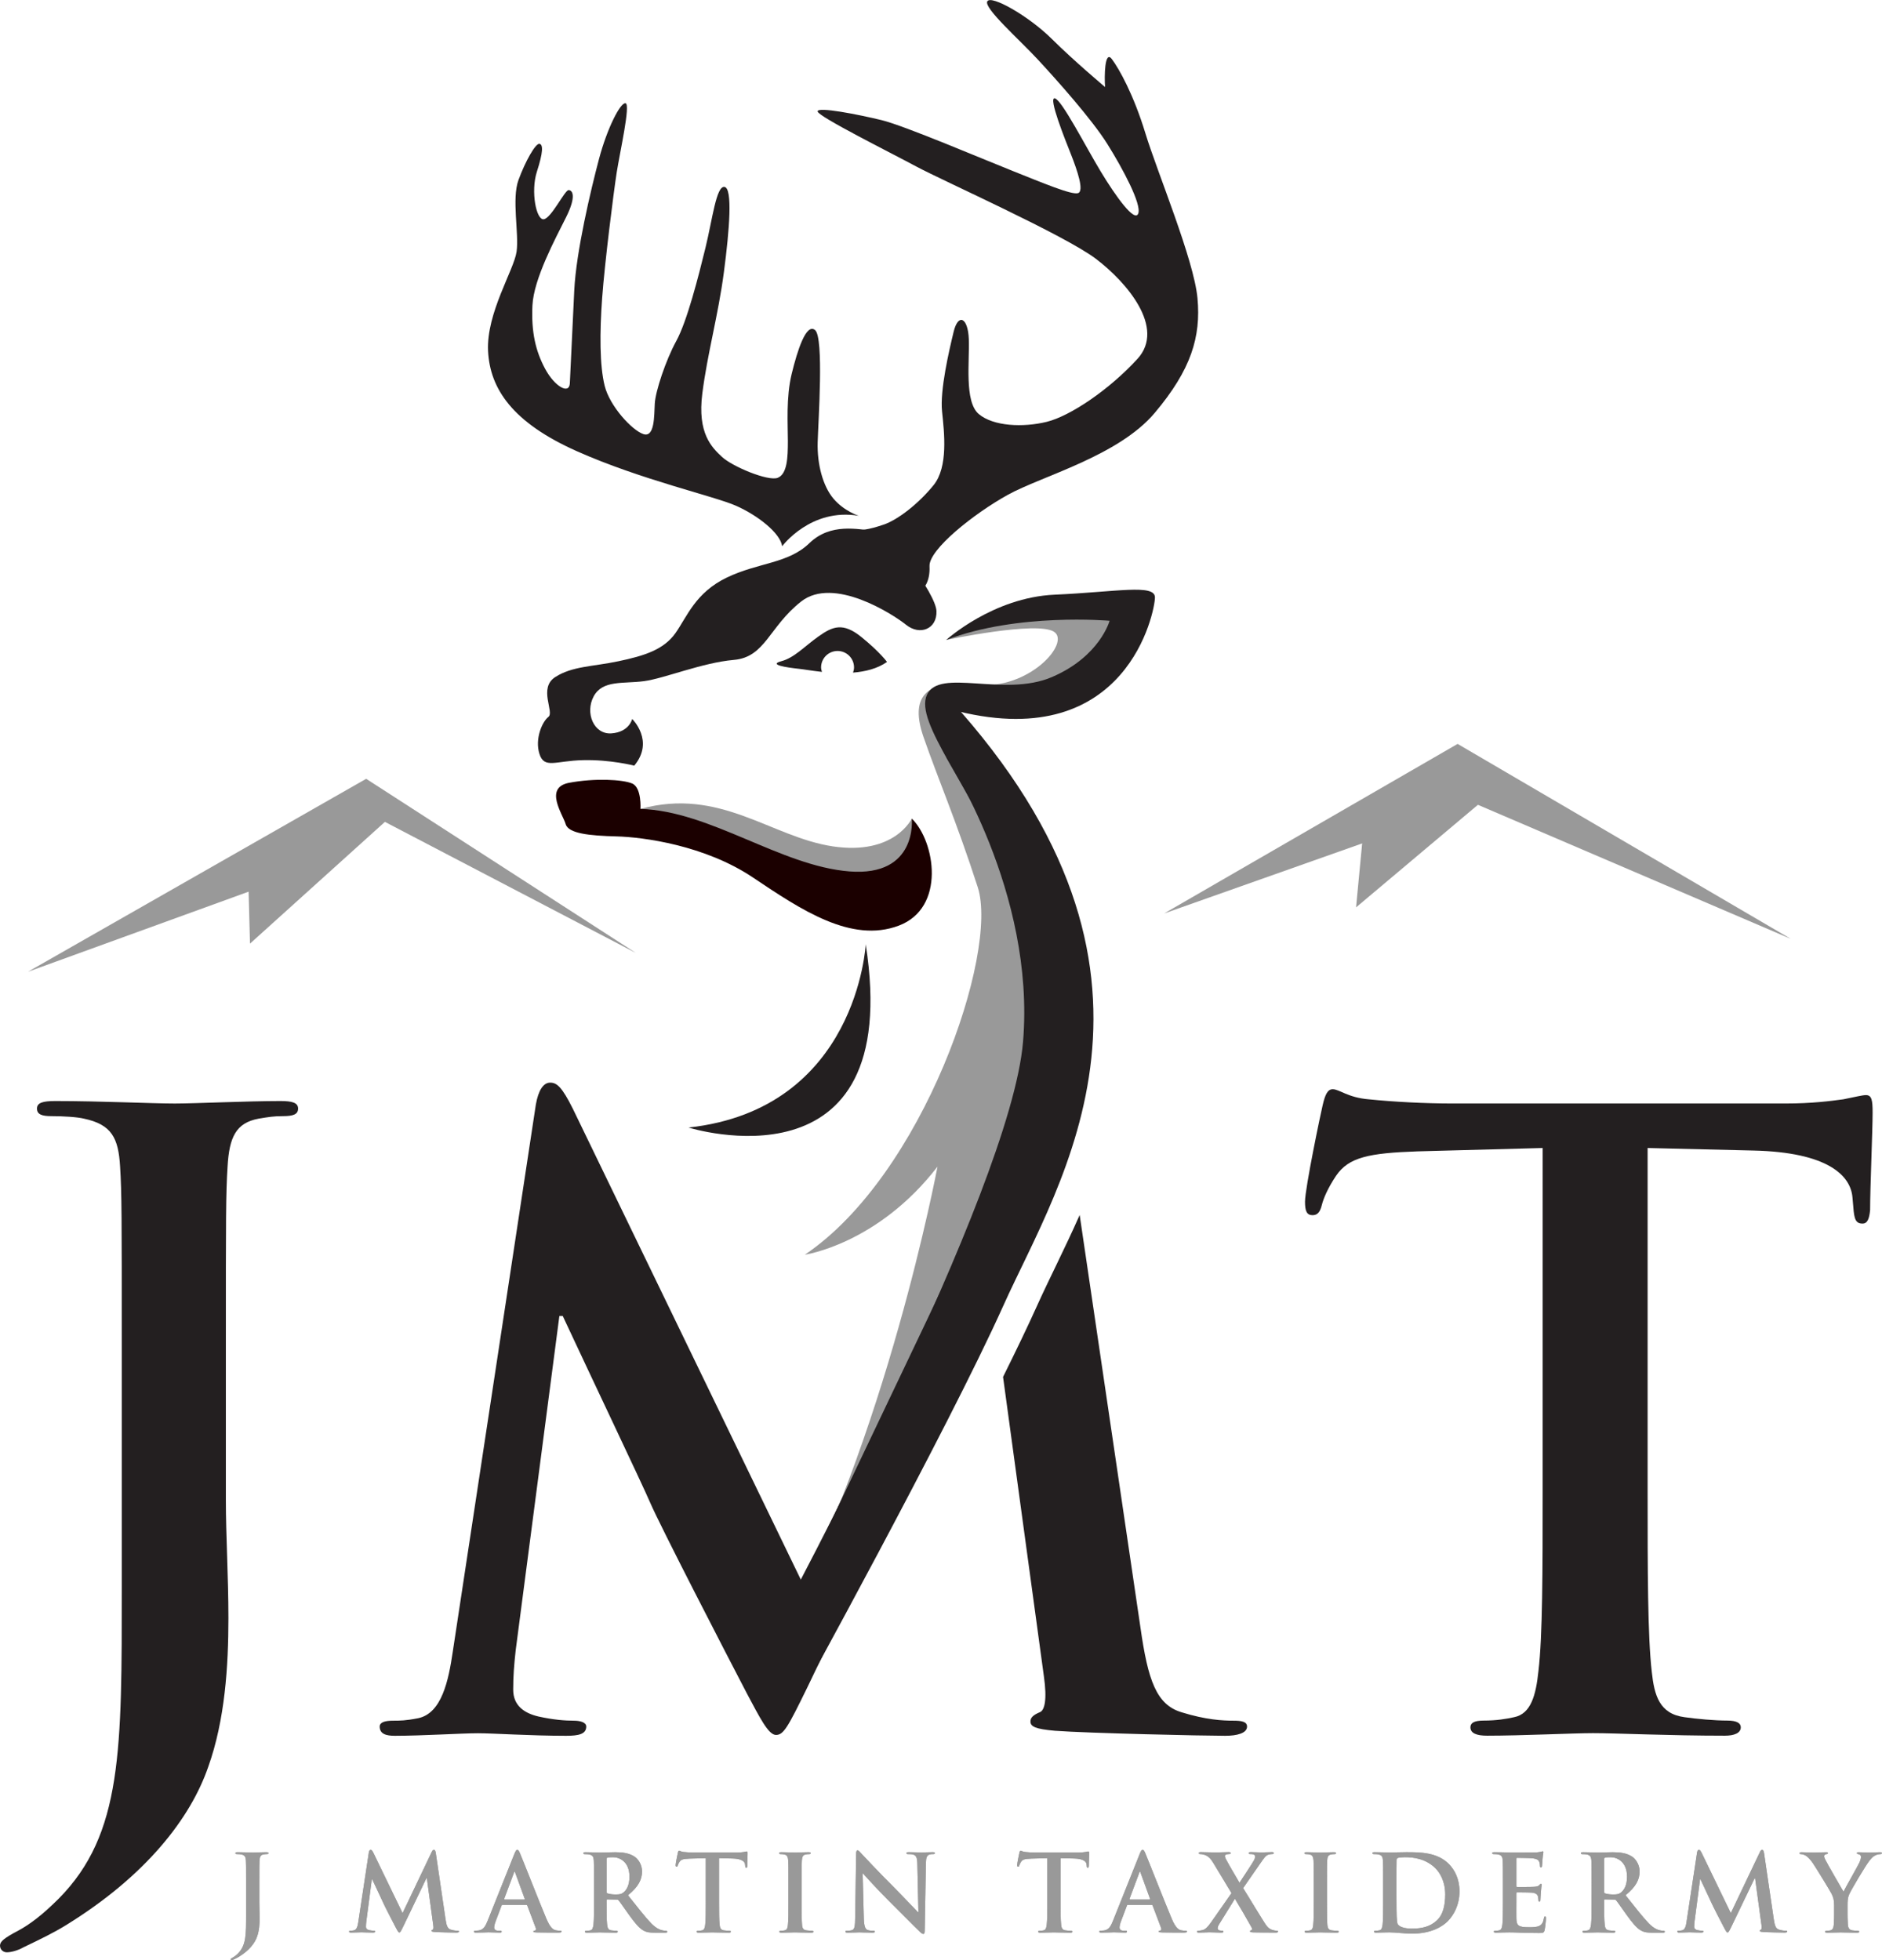 <?xml version="1.0" encoding="UTF-8"?>
<!-- Created with Inkscape (http://www.inkscape.org/) -->
<svg width="480" height="500" version="1.1" viewBox="0 0 127 132.29" xmlns="http://www.w3.org/2000/svg" xmlns:cc="http://creativecommons.org/ns#" xmlns:dc="http://purl.org/dc/elements/1.1/" xmlns:rdf="http://www.w3.org/1999/02/22-rdf-syntax-ns#">
 <defs>
  <clipPath id="clipPath5724-0">
   <path d="m0 250h330v-250h-330z"/>
  </clipPath>
 </defs>
 <g display="none">
  <rect y="6.6309e-6" width="127" height="132.29" fill="#346659" style="paint-order:stroke markers fill"/>
 </g>
 <g display="none">
  <g transform="matrix(.675 0 0 -.675 -47.613 155.41)" display="inline" stroke-width=".523">
   <g stroke-width=".523">
    <g clip-path="url(#clipPath5724-0)" stroke-width=".523">
     <g transform="translate(162.75 171.32)">
      <path d="m0 0s0.766 0.621 0.688 2.285c-0.081 1.665 4.444 5.266 7.826 7.137 3.382 1.873 11.05 3.867 14.693 8.197 3.643 4.329 4.625 7.602 4.27 11.462-0.357 3.862-4.02 12.597-5.205 16.482-1.182 3.883-2.628 6.457-3.355 7.426-0.725 0.969-0.761-1.767-0.678-2.793 0 0-3.045 2.549-5.35 4.834-2.31 2.283-6.035 4.395-6.424 3.737-0.388-0.662 3.226-3.846 5.055-5.825 1.831-1.978 5.364-5.919 6.947-8.444 1.579-2.524 3.439-6.033 3.087-6.952-0.352-0.918-2.241 1.703-3.76 4.22-1.519 2.518-3.895 7.165-4.581 7.302-0.687 0.136 1.029-4.121 1.635-5.652 0.599-1.528 1.334-3.645 0.676-3.831-0.656-0.185-3.461 1.003-6.518 2.218-3.058 1.215-10.802 4.518-13.1 5.081-2.298 0.56-6.479 1.386-6.406 0.868 0.071-0.517 7.213-4.075 9.867-5.503 2.654-1.426 14.822-6.856 17.948-9.225s6.979-6.919 4.169-9.999c-2.81-3.079-6.723-5.725-9.077-6.304-2.355-0.578-5.337-0.455-6.8 0.782-1.461 1.239-0.901 5.321-0.991 7.497s-1.063 2.597-1.515 0.733c-0.452-1.863-1.383-5.843-1.161-7.97 0.223-2.126 0.626-5.544-0.841-7.367-1.468-1.818-3.569-3.479-5.023-3.961-1.452-0.485-2.188-0.627-4.139-0.592-1.952 0.037-4.056-2.704-4.056-2.704s11.588-0.917 12.119-3.139" fill="#231f20"/>
     </g>
     <g transform="translate(148.71 175.6)">
      <path d="m0 0s2.851 3.866 7.667 3.041c0 0-1.455 0.444-2.534 1.712-1.077 1.267-1.647 3.485-1.584 5.64 0.063 2.154 0.632 10.455-0.254 11.215-0.887 0.759-1.774-2.029-2.344-4.372-0.572-2.345-0.38-5.07-0.38-6.717s-0.064-3.294-1.015-3.675c-0.95-0.38-4.562 1.139-5.575 2.091-1.015 0.949-2.473 2.345-1.964 6.336 0.506 3.992 1.584 7.795 2.153 12.103 0.57 4.308 0.887 8.428 0.063 8.554-0.822 0.127-1.203-3.231-1.9-6.084-0.697-2.85-1.838-7.348-2.915-9.314-1.076-1.964-2.091-5.068-2.154-6.272-0.065-1.204 0-3.424-1.142-3.042-1.139 0.38-3.357 2.788-3.865 4.816-0.507 2.028-0.507 5.322-0.252 8.808 0.252 3.484 1.14 10.517 1.455 12.546 0.319 2.028 1.396 6.781 0.888 6.906-0.506 0.127-1.837-2.471-2.661-5.576-0.823-3.105-2.281-9.252-2.471-13.116-0.191-3.866-0.38-8.174-0.444-9.314-0.063-1.142-1.52-0.318-2.471 1.457-0.951 1.774-1.394 3.674-1.267 6.336 0.128 2.661 2.282 6.653 3.359 8.809 1.077 2.153 0.632 2.723 0.253 2.723-0.38 0-1.711-2.788-2.472-2.914-0.76-0.126-1.33 2.787-0.696 4.752 0.633 1.965 0.633 2.723 0.254 2.789-0.382 0.063-1.396-1.711-2.093-3.613-0.696-1.901 0.064-5.323-0.189-7.161-0.252-1.837-3.04-6.146-2.852-9.947 0.19-3.801 2.473-7.161 8.872-10.012 6.4-2.852 13.75-4.499 15.904-5.451 2.156-0.95 4.436-2.723 4.626-4.054" fill="#231f20"/>
     </g>
     <g transform="translate(165.1 166.23)">
      <path d="m0 0s9.065 1.924 10.78 0.825c1.713-1.096-2.546-5.905-7.827-5.288-5.253 0.615-6.524-1.442-5.222-5.217 1.421-4.108 3.3-8.445 5.429-15.037 2.125-6.59-5.467-28.784-17.284-36.747 0 0 7.276 1.045 13.26 8.803 0 0-5.14-27.39-15.799-46.648 0 0 12.017 15.152 25.654 41.281 6.956 13.328 5.976 26.034 0.346 36.194-5.63 10.165-9.337 12.768-9.616 14.281-0.273 1.51 1.103 1.784 4.12 1.237 3.024-0.551 14.146 2.471 15.111 9.753 0 0-9.065 2.058-18.952-3.437" fill="#d1d3d4"/>
     </g>
     <g transform="translate(161.67 148.38)">
      <path d="m0 0s-1.718-3.707-7.897-2.782c-6.18 0.929-11.262 5.941-19.227 3.744 0 0 5.323-1.886 9.235-4.155 3.916-2.265 20.844-10.406 17.889 3.193" fill="#d1d3d4"/>
     </g>
     <g transform="translate(161.67 148.38)">
      <path d="m0 0s0.617-5.834-6.248-5.286c-6.87 0.549-13.871 6.039-20.876 6.248 0 0 0.135 2.127-0.823 2.54-0.96 0.412-3.779 0.551-6.316 0.072-2.541-0.485-0.619-3.158-0.342-4.123 0.269-0.959 2.404-1.166 5.081-1.236 2.676-0.068 8.855-0.889 13.659-4.119 4.81-3.228 9.821-6.591 14.562-4.805 4.736 1.783 3.639 8.438 1.303 10.709" fill="#231f20"/>
     </g>
     <g transform="translate(133.93 153.66)">
      <path d="m0 0s-2.403 0.622-5.15 0.55c-2.746-0.071-3.845-0.89-4.327 0.621-0.479 1.508 0.276 3.227 0.895 3.704 0.619 0.481-1.031 2.883 0.686 3.985 1.718 1.098 3.706 1.03 6.315 1.58 2.613 0.548 4.534 1.165 5.7 2.811 1.167 1.649 1.991 4.05 5.15 5.563 3.158 1.512 6.112 1.374 8.239 3.432 2.128 2.06 4.876 1.373 6.457 1.235 1.578-0.133 6.181-6.247 6.249-8.03 0.065-1.787-1.649-2.473-3.026-1.376-1.372 1.103-7.271 4.879-10.501 2.338s-3.573-5.561-6.728-5.839c-3.163-0.274-6.939-1.854-8.998-2.127-2.062-0.273-4.12 0.138-5.012-1.51-0.895-1.649 0-3.846 1.785-3.708 1.784 0.136 2.06 1.441 2.06 1.441s2.266-2.198 0.206-4.67" fill="#231f20"/>
     </g>
     <g transform="translate(152.6 163.48)">
      <path d="m0 0c0 0.91 0.735 1.646 1.647 1.646 0.911 0 1.647-0.736 1.647-1.646 0-0.184-0.046-0.353-0.1-0.519 1.219 0.099 2.431 0.39 3.397 1.069 0 0-0.685 0.96-2.538 2.471-1.853 1.509-2.885 1.098-4.326 0.069-1.443-1.03-2.407-2.127-3.706-2.47-1.309-0.346 0.476-0.62 1.781-0.76 0.438-0.044 1.279-0.196 2.285-0.306-0.039 0.143-0.087 0.288-0.087 0.446" fill="#231f20"/>
     </g>
     <g transform="translate(174.44 132.61)">
      <path d="m0 0c1.98 0.162 2.213 0.269 4.188 0.497-3.675 14.985-12.296 25.983-12.296 25.983 16.891-4.123 19.639 10.025 19.639 11.398 0 1.374-3.847 0.549-10.029 0.274-6.178-0.276-10.846-4.533-10.846-4.533 7.137 2.745 16.34 1.924 16.34 1.924s-0.964-3.571-5.767-5.629c-4.804-2.059-11.263 0.961-12.498-1.785-1.237-2.75 4.258-8.929 8.928-19.501 1.225-2.778 1.967-5.658 2.341-8.628" fill="#231f20"/>
     </g>
     <g transform="translate(157.06 135.81)">
      <path d="m0 0s-0.824-16.481-17.711-18.333c0 0 21.629-6.8 17.711 18.333" fill="#231f20"/>
     </g>
     <g transform="translate(95.128 41.954)">
      <path d="m0 0c0 1.617 0 1.915-0.021 2.256-0.021 0.362-0.106 0.532-0.458 0.607-0.085 0.021-0.266 0.032-0.415 0.032-0.117 0-0.181 0.02-0.181 0.095 0 0.074 0.075 0.096 0.235 0.096 0.563 0 1.234-0.032 1.51-0.032 0.256 0 0.927 0.032 1.341 0.032 0.15 0 0.224-0.022 0.224-0.096 0-0.075-0.064-0.095-0.191-0.095-0.118 0-0.181-0.011-0.309-0.032-0.287-0.054-0.372-0.235-0.394-0.607-0.021-0.341-0.021-0.639-0.021-2.256v-1.97c0-0.458 0.032-0.968 0.032-1.501 0-0.606-0.042-1.288-0.256-1.883-0.223-0.65-0.787-1.384-1.809-2.012-0.139-0.085-0.308-0.17-0.532-0.277-0.075-0.043-0.16-0.064-0.213-0.064-0.043 0-0.085 0.033-0.085 0.086 0 0.054 0.053 0.095 0.234 0.191 0.138 0.076 0.298 0.192 0.511 0.405 0.809 0.82 0.798 1.883 0.798 3.97z" fill="#58595b"/>
     </g>
     <g transform="translate(107.39 44.998)">
      <path d="m0 0c0.032 0.181 0.095 0.276 0.181 0.276 0.085 0 0.149-0.053 0.287-0.33l2.906-6.003 2.895 6.078c0.085 0.169 0.138 0.255 0.234 0.255s0.16-0.106 0.191-0.33l0.969-6.577c0.096-0.672 0.202-0.979 0.522-1.075 0.308-0.097 0.521-0.107 0.659-0.107 0.096 0 0.171-0.01 0.171-0.074 0-0.086-0.128-0.117-0.277-0.117-0.266 0-1.735 0.031-2.16 0.064-0.246 0.021-0.309 0.053-0.309 0.117 0 0.052 0.043 0.084 0.116 0.117 0.065 0.02 0.096 0.159 0.053 0.458l-0.638 4.683h-0.043l-2.319-4.832c-0.245-0.5-0.299-0.596-0.394-0.596-0.096 0-0.203 0.213-0.373 0.532-0.255 0.489-1.096 2.118-1.224 2.415-0.096 0.224-0.734 1.566-1.107 2.362h-0.043l-0.553-4.234c-0.021-0.192-0.032-0.33-0.032-0.501 0-0.202 0.139-0.298 0.32-0.341 0.191-0.043 0.34-0.053 0.447-0.053 0.084 0 0.159-0.021 0.159-0.074 0-0.096-0.096-0.117-0.255-0.117-0.447 0-0.926 0.031-1.117 0.031-0.203 0-0.714-0.031-1.055-0.031-0.106 0-0.191 0.021-0.191 0.117 0 0.053 0.064 0.074 0.17 0.074 0.085 0 0.16 0 0.32 0.033 0.298 0.063 0.383 0.477 0.436 0.84z" fill="#58595b"/>
     </g>
     <g transform="translate(122.93 40.305)">
      <path d="m0 0c0.053 0 0.063 0.031 0.053 0.063l-0.958 2.628c-0.011 0.043-0.021 0.097-0.053 0.097s-0.053-0.054-0.064-0.097l-0.979-2.618c-0.011-0.042 0-0.073 0.043-0.073zm-2.171-0.533c-0.054 0-0.075-0.022-0.097-0.085l-0.574-1.523c-0.107-0.265-0.16-0.52-0.16-0.649 0-0.19 0.096-0.329 0.426-0.329h0.16c0.127 0 0.16-0.022 0.16-0.085 0-0.086-0.065-0.107-0.182-0.107-0.34 0-0.798 0.032-1.127 0.032-0.118 0-0.703-0.032-1.257-0.032-0.138 0-0.202 0.021-0.202 0.107 0 0.063 0.043 0.085 0.128 0.085 0.096 0 0.245 0.01 0.33 0.021 0.489 0.064 0.691 0.425 0.904 0.957l2.672 6.685c0.128 0.309 0.191 0.426 0.298 0.426 0.096 0 0.159-0.096 0.266-0.341 0.255-0.585 1.958-4.928 2.639-6.546 0.405-0.957 0.713-1.106 0.937-1.16 0.16-0.032 0.319-0.042 0.447-0.042 0.085 0 0.138-0.011 0.138-0.085 0-0.086-0.095-0.107-0.489-0.107-0.383 0-1.161 0-2.012 0.021-0.191 0.011-0.319 0.011-0.319 0.086 0 0.063 0.043 0.085 0.149 0.095 0.075 0.022 0.149 0.117 0.096 0.245l-0.851 2.256c-0.022 0.053-0.054 0.075-0.107 0.075z" fill="#58595b"/>
     </g>
     <g transform="translate(131.16 41.112)">
      <path d="m0 0c0-0.117 0.021-0.16 0.095-0.191 0.224-0.076 0.543-0.107 0.809-0.107 0.426 0 0.565 0.043 0.756 0.181 0.319 0.235 0.628 0.724 0.628 1.597 0 1.511-1 1.947-1.628 1.947-0.266 0-0.458-0.01-0.565-0.041-0.074-0.023-0.095-0.066-0.095-0.15zm-1.256 0.842c0 1.617 0 1.915-0.021 2.256-0.022 0.362-0.107 0.532-0.458 0.607-0.085 0.021-0.266 0.031-0.415 0.031-0.118 0-0.181 0.021-0.181 0.096 0 0.074 0.074 0.096 0.234 0.096 0.564 0 1.235-0.032 1.458-0.032 0.362 0 1.171 0.032 1.5 0.032 0.671 0 1.384-0.065 1.959-0.458 0.299-0.202 0.724-0.745 0.724-1.458 0-0.787-0.33-1.511-1.405-2.385 0.947-1.19 1.681-2.139 2.309-2.799 0.597-0.616 1.032-0.691 1.193-0.723 0.117-0.022 0.213-0.032 0.298-0.032 0.084 0 0.127-0.033 0.127-0.085 0-0.086-0.074-0.106-0.201-0.106h-1.012c-0.596 0-0.862 0.053-1.139 0.201-0.457 0.245-0.862 0.745-1.458 1.565-0.426 0.585-0.915 1.309-1.054 1.469-0.053 0.064-0.117 0.075-0.191 0.075l-0.926 0.021c-0.053 0-0.085-0.021-0.085-0.086v-0.148c0-0.991 0-1.831 0.053-2.278 0.032-0.308 0.095-0.543 0.415-0.586 0.16-0.02 0.393-0.042 0.521-0.042 0.086 0 0.128-0.033 0.128-0.085 0-0.075-0.075-0.106-0.213-0.106-0.617 0-1.405 0.031-1.565 0.031-0.201 0-0.872-0.031-1.297-0.031-0.139 0-0.213 0.031-0.213 0.106 0 0.052 0.042 0.085 0.17 0.085 0.159 0 0.287 0.022 0.383 0.042 0.213 0.043 0.266 0.278 0.309 0.586 0.053 0.447 0.053 1.287 0.053 2.267z" fill="#58595b"/>
     </g>
     <g transform="translate(141.07 44.444)">
      <path d="m0 0-1.586-0.043c-0.618-0.021-0.873-0.075-1.033-0.309-0.106-0.16-0.16-0.287-0.18-0.373-0.021-0.084-0.054-0.127-0.118-0.127-0.075 0-0.095 0.053-0.095 0.17 0 0.17 0.201 1.139 0.223 1.225 0.032 0.138 0.064 0.201 0.128 0.201 0.085 0 0.192-0.106 0.457-0.127 0.309-0.032 0.713-0.054 1.065-0.054h4.215c0.341 0 0.574 0.033 0.735 0.054 0.159 0.032 0.244 0.053 0.287 0.053 0.073 0 0.084-0.064 0.084-0.223 0-0.223-0.032-0.959-0.032-1.235-0.01-0.107-0.031-0.17-0.095-0.17-0.085 0-0.106 0.053-0.117 0.213l-0.011 0.117c-0.021 0.276-0.308 0.575-1.256 0.596l-1.34 0.032v-4.364c0-0.98 0-1.82 0.052-2.279 0.032-0.296 0.096-0.531 0.416-0.574 0.148-0.02 0.383-0.042 0.543-0.042 0.116 0 0.17-0.033 0.17-0.085 0-0.075-0.086-0.106-0.203-0.106-0.702 0-1.372 0.031-1.671 0.031-0.244 0-0.915-0.031-1.341-0.031-0.138 0-0.213 0.031-0.213 0.106 0 0.052 0.042 0.085 0.171 0.085 0.159 0 0.287 0.022 0.383 0.042 0.213 0.043 0.276 0.278 0.308 0.586 0.054 0.447 0.054 1.287 0.054 2.267z" fill="#58595b"/>
     </g>
     <g transform="translate(149.34 41.954)">
      <path d="m0 0c0 1.617 0 1.915-0.021 2.256-0.022 0.362-0.128 0.542-0.362 0.596-0.117 0.032-0.256 0.043-0.383 0.043-0.106 0-0.171 0.02-0.171 0.106 0 0.063 0.085 0.085 0.255 0.085 0.405 0 1.076-0.032 1.385-0.032 0.265 0 0.894 0.032 1.298 0.032 0.139 0 0.223-0.022 0.223-0.085 0-0.086-0.063-0.106-0.17-0.106-0.106 0-0.192-0.011-0.319-0.032-0.287-0.054-0.373-0.235-0.394-0.607-0.022-0.341-0.022-0.639-0.022-2.256v-1.874c0-1.032 0-1.873 0.043-2.33 0.032-0.288 0.107-0.48 0.426-0.523 0.149-0.02 0.384-0.042 0.543-0.042 0.117 0 0.171-0.033 0.171-0.085 0-0.075-0.086-0.106-0.203-0.106-0.702 0-1.373 0.031-1.66 0.031-0.245 0-0.916-0.031-1.341-0.031-0.138 0-0.213 0.031-0.213 0.106 0 0.052 0.043 0.085 0.17 0.085 0.16 0 0.287 0.022 0.383 0.042 0.213 0.043 0.278 0.224 0.309 0.534 0.053 0.446 0.053 1.287 0.053 2.319z" fill="#58595b"/>
     </g>
     <g transform="translate(156.87 38.441)">
      <path d="m0 0c0.021-0.83 0.159-1.107 0.372-1.183 0.181-0.063 0.384-0.073 0.554-0.073 0.117 0 0.181-0.021 0.181-0.085 0-0.086-0.097-0.106-0.245-0.106-0.692 0-1.117 0.031-1.32 0.031-0.096 0-0.596-0.031-1.149-0.031-0.139 0-0.235 0.01-0.235 0.106 0 0.064 0.064 0.085 0.171 0.085 0.138 0 0.33 0.01 0.479 0.053 0.276 0.086 0.319 0.393 0.33 1.319l0.095 6.301c0 0.214 0.032 0.362 0.139 0.362 0.117 0 0.212-0.138 0.394-0.329 0.128-0.139 1.746-1.874 3.299-3.417 0.724-0.723 2.161-2.256 2.342-2.427h0.052l-0.106 4.779c-0.01 0.649-0.106 0.852-0.362 0.959-0.159 0.063-0.414 0.063-0.564 0.063-0.127 0-0.17 0.032-0.17 0.096 0 0.085 0.118 0.096 0.277 0.096 0.553 0 1.065-0.033 1.287-0.033 0.118 0 0.523 0.033 1.044 0.033 0.138 0 0.244-0.011 0.244-0.096 0-0.064-0.064-0.096-0.191-0.096-0.106 0-0.191 0-0.319-0.031-0.298-0.086-0.384-0.31-0.393-0.905l-0.118-6.717c0-0.233-0.043-0.33-0.138-0.33-0.117 0-0.245 0.117-0.362 0.235-0.671 0.638-2.033 2.032-3.141 3.129-1.159 1.15-2.341 2.48-2.532 2.682h-0.032z" fill="#58595b"/>
     </g>
     <g transform="translate(175.21 44.444)">
      <path d="m0 0-1.587-0.043c-0.617-0.021-0.873-0.075-1.031-0.309-0.107-0.16-0.16-0.287-0.182-0.373-0.02-0.084-0.054-0.127-0.117-0.127-0.074 0-0.096 0.053-0.096 0.17 0 0.17 0.202 1.139 0.224 1.225 0.032 0.138 0.064 0.201 0.128 0.201 0.085 0 0.191-0.106 0.457-0.127 0.309-0.032 0.713-0.054 1.065-0.054h4.214c0.342 0 0.575 0.033 0.736 0.054 0.159 0.032 0.244 0.053 0.287 0.053 0.073 0 0.085-0.064 0.085-0.223 0-0.223-0.033-0.959-0.033-1.235-0.01-0.107-0.032-0.17-0.095-0.17-0.085 0-0.107 0.053-0.117 0.213l-0.011 0.117c-0.021 0.276-0.309 0.575-1.256 0.596l-1.341 0.032v-4.364c0-0.98 0-1.82 0.053-2.279 0.032-0.296 0.096-0.531 0.416-0.574 0.147-0.02 0.383-0.042 0.543-0.042 0.116 0 0.17-0.033 0.17-0.085 0-0.075-0.086-0.106-0.203-0.106-0.703 0-1.372 0.031-1.671 0.031-0.244 0-0.914-0.031-1.341-0.031-0.139 0-0.213 0.031-0.213 0.106 0 0.052 0.043 0.085 0.171 0.085 0.159 0 0.287 0.022 0.383 0.042 0.213 0.043 0.276 0.278 0.308 0.586 0.054 0.447 0.054 1.287 0.054 2.267z" fill="#58595b"/>
     </g>
     <g transform="translate(185.44 40.305)">
      <path d="m0 0c0.053 0 0.063 0.031 0.053 0.063l-0.957 2.628c-0.012 0.043-0.022 0.097-0.053 0.097-0.033 0-0.054-0.054-0.065-0.097l-0.979-2.618c-0.011-0.042 0-0.073 0.043-0.073zm-2.172-0.533c-0.053 0-0.073-0.022-0.095-0.085l-0.575-1.523c-0.106-0.265-0.159-0.52-0.159-0.649 0-0.19 0.096-0.329 0.426-0.329h0.159c0.128 0 0.16-0.022 0.16-0.085 0-0.086-0.063-0.107-0.182-0.107-0.34 0-0.797 0.032-1.127 0.032-0.117 0-0.703-0.032-1.257-0.032-0.138 0-0.201 0.021-0.201 0.107 0 0.063 0.043 0.085 0.127 0.085 0.096 0 0.246 0.01 0.33 0.021 0.49 0.064 0.692 0.425 0.905 0.957l2.671 6.685c0.128 0.309 0.192 0.426 0.298 0.426 0.096 0 0.16-0.096 0.266-0.341 0.256-0.585 1.958-4.928 2.64-6.546 0.404-0.957 0.713-1.106 0.936-1.16 0.161-0.032 0.32-0.042 0.448-0.042 0.085 0 0.138-0.011 0.138-0.085 0-0.086-0.096-0.107-0.49-0.107-0.383 0-1.159 0-2.012 0.021-0.191 0.011-0.319 0.011-0.319 0.086 0 0.063 0.043 0.085 0.149 0.095 0.075 0.022 0.15 0.117 0.097 0.245l-0.852 2.256c-0.021 0.053-0.053 0.075-0.107 0.075z" fill="#58595b"/>
     </g>
     <g transform="translate(194.79 41.442)">
      <path d="m0 0c0.34-0.521 2.064-3.405 2.331-3.747 0.181-0.233 0.34-0.361 0.616-0.446 0.181-0.054 0.31-0.064 0.405-0.064 0.075 0 0.138-0.021 0.138-0.085 0-0.075-0.084-0.106-0.202-0.106h-0.319c-0.255 0-1.097 0-1.916 0.02-0.277 0.011-0.363 0.032-0.363 0.107 0 0.064 0.055 0.096 0.15 0.117 0.054 0.011 0.097 0.106 0.022 0.245-0.586 1.043-1.192 2.097-1.681 2.895l-1.577-2.544c-0.106-0.17-0.159-0.33-0.148-0.447 0.01-0.095 0.106-0.16 0.202-0.18 0.064-0.012 0.16-0.022 0.244-0.022 0.064 0 0.129-0.033 0.129-0.097 0-0.074-0.075-0.094-0.213-0.094h-0.192c-0.064 0-0.734 0.031-1 0.031-0.203 0-0.725-0.031-0.895-0.031h-0.18c-0.107 0-0.16 0.031-0.16 0.094 0 0.064 0.063 0.097 0.149 0.097 0.074 0 0.234 0.01 0.394 0.053 0.308 0.086 0.51 0.287 0.873 0.799l2.032 2.905-1.83 3.033c-0.256 0.426-0.512 0.682-0.883 0.799-0.172 0.053-0.342 0.074-0.448 0.074-0.064 0-0.107 0.032-0.107 0.107 0 0.063 0.075 0.085 0.213 0.085 0.256 0 1.118-0.033 1.618-0.033 0.15 0 0.745 0.033 1.139 0.033 0.149 0 0.213-0.022 0.213-0.096 0-0.075-0.064-0.096-0.159-0.096-0.064 0-0.202-0.01-0.287-0.043-0.096-0.031-0.129-0.106-0.129-0.17 0-0.063 0.043-0.191 0.106-0.309 0.459-0.851 0.937-1.627 1.353-2.352 0.308 0.469 1.288 1.948 1.447 2.245 0.085 0.15 0.117 0.32 0.117 0.406 0 0.074-0.074 0.16-0.181 0.192-0.106 0.031-0.255 0.031-0.34 0.031-0.065 0-0.128 0.021-0.128 0.096 0 0.063 0.074 0.096 0.223 0.096 0.415 0 0.863-0.033 1.065-0.033 0.213 0 0.649 0.033 1.043 0.033 0.117 0 0.191-0.033 0.191-0.096 0-0.064-0.063-0.096-0.17-0.096-0.106 0-0.234-0.021-0.384-0.063-0.244-0.065-0.457-0.363-0.776-0.83z" fill="#58595b"/>
     </g>
     <g transform="translate(201.85 41.954)">
      <path d="m0 0c0 1.617 0 1.915-0.021 2.256-0.02 0.362-0.128 0.542-0.362 0.596-0.117 0.032-0.255 0.043-0.383 0.043-0.106 0-0.171 0.02-0.171 0.106 0 0.063 0.086 0.085 0.256 0.085 0.405 0 1.075-0.032 1.384-0.032 0.266 0 0.895 0.032 1.298 0.032 0.14 0 0.224-0.022 0.224-0.085 0-0.086-0.064-0.106-0.17-0.106-0.107 0-0.192-0.011-0.32-0.032-0.287-0.054-0.373-0.235-0.393-0.607-0.021-0.341-0.021-0.639-0.021-2.256v-1.874c0-1.032 0-1.873 0.041-2.33 0.033-0.288 0.107-0.48 0.426-0.523 0.15-0.02 0.384-0.042 0.543-0.042 0.117 0 0.171-0.033 0.171-0.085 0-0.075-0.085-0.106-0.202-0.106-0.702 0-1.374 0.031-1.661 0.031-0.245 0-0.915-0.031-1.341-0.031-0.138 0-0.213 0.031-0.213 0.106 0 0.052 0.043 0.085 0.171 0.085 0.16 0 0.287 0.022 0.383 0.042 0.212 0.043 0.277 0.224 0.308 0.534 0.053 0.446 0.053 1.287 0.053 2.319z" fill="#58595b"/>
     </g>
     <g transform="translate(210.12 40.782)">
      <path d="m0 0c0-1.127 0.011-1.946 0.021-2.149 0.011-0.266 0.033-0.693 0.118-0.809 0.137-0.203 0.553-0.426 1.393-0.426 1.086 0 1.81 0.213 2.448 0.766 0.682 0.586 0.895 1.555 0.895 2.65 0 1.353-0.564 2.225-1.021 2.661-0.98 0.937-2.193 1.064-3.024 1.064-0.213 0-0.606-0.031-0.691-0.074-0.096-0.042-0.128-0.096-0.128-0.213-0.011-0.361-0.011-1.288-0.011-2.128zm-1.331 1.172c0 1.617 0 1.915-0.021 2.256-0.021 0.362-0.106 0.532-0.457 0.607-0.086 0.021-0.266 0.031-0.416 0.031-0.116 0-0.18 0.021-0.18 0.096 0 0.074 0.074 0.096 0.234 0.096 0.564 0 1.234-0.032 1.532-0.032 0.33 0 1.001 0.032 1.639 0.032 1.331 0 3.109 0 4.269-1.214 0.532-0.553 1.032-1.437 1.032-2.702 0-1.342-0.565-2.363-1.159-2.97-0.492-0.501-1.598-1.256-3.567-1.256-0.383 0-0.819 0.031-1.224 0.064-0.404 0.032-0.777 0.063-1.042 0.063-0.118 0-0.352 0-0.608-0.011-0.244 0-0.52-0.02-0.733-0.02-0.139 0-0.213 0.031-0.213 0.106 0 0.052 0.042 0.085 0.17 0.085 0.16 0 0.287 0.022 0.383 0.042 0.213 0.043 0.266 0.278 0.309 0.586 0.052 0.448 0.052 1.287 0.052 2.267z" fill="#58595b"/>
     </g>
     <g transform="translate(220.76 41.954)">
      <path d="m0 0c0 1.617 0 1.915-0.021 2.256-0.022 0.362-0.106 0.532-0.457 0.607-0.085 0.021-0.266 0.032-0.416 0.032-0.116 0-0.181 0.02-0.181 0.095 0 0.074 0.075 0.096 0.235 0.096 0.287 0 0.596-0.011 0.862-0.011 0.277-0.011 0.521-0.021 0.67-0.021 0.341 0 2.458 0 2.662 0.01 0.202 0.022 0.372 0.043 0.457 0.064 0.053 0.012 0.118 0.043 0.169 0.043 0.054 0 0.065-0.043 0.065-0.096 0-0.074-0.053-0.202-0.085-0.691-0.011-0.107-0.031-0.575-0.054-0.702-0.01-0.054-0.032-0.118-0.106-0.118s-0.096 0.053-0.096 0.149c0 0.075-0.011 0.256-0.063 0.383-0.075 0.192-0.181 0.319-0.713 0.383-0.181 0.022-1.299 0.042-1.512 0.042-0.054 0-0.074-0.031-0.074-0.106v-2.692c0-0.076 0.011-0.117 0.074-0.117 0.234 0 1.458 0 1.703 0.021 0.255 0.02 0.415 0.053 0.511 0.159 0.074 0.085 0.117 0.139 0.17 0.139 0.043 0 0.074-0.022 0.074-0.085 0-0.064-0.042-0.234-0.084-0.777-0.011-0.212-0.043-0.639-0.043-0.712 0-0.086 0-0.204-0.097-0.204-0.073 0-0.094 0.043-0.094 0.097-0.012 0.107-0.012 0.244-0.043 0.383-0.053 0.212-0.202 0.371-0.596 0.414-0.202 0.022-1.256 0.032-1.512 0.032-0.052 0-0.063-0.042-0.063-0.106v-0.841c0-0.361-0.011-1.341 0-1.649 0.02-0.736 0.192-0.894 1.276-0.894 0.278 0 0.725 0 1.001 0.127 0.277 0.128 0.404 0.351 0.48 0.787 0.02 0.118 0.042 0.16 0.117 0.16 0.084 0 0.084-0.085 0.084-0.191 0-0.245-0.084-0.969-0.138-1.182-0.075-0.276-0.17-0.276-0.575-0.276-0.797 0-1.383 0.02-1.841 0.032-0.458 0.021-0.787 0.031-1.106 0.031-0.118 0-0.352 0-0.608-0.01-0.245 0-0.521-0.021-0.734-0.021-0.138 0-0.213 0.031-0.213 0.106 0 0.052 0.043 0.085 0.171 0.085 0.16 0 0.287 0.022 0.383 0.042 0.212 0.043 0.266 0.278 0.308 0.586 0.053 0.448 0.053 1.287 0.053 2.267z" fill="#58595b"/>
     </g>
     <g transform="translate(230.87 41.112)">
      <path d="m0 0c0-0.117 0.021-0.16 0.097-0.191 0.222-0.076 0.541-0.107 0.807-0.107 0.426 0 0.565 0.043 0.756 0.181 0.319 0.235 0.628 0.724 0.628 1.597 0 1.511-1.001 1.947-1.628 1.947-0.266 0-0.457-0.01-0.563-0.041-0.076-0.023-0.097-0.066-0.097-0.15zm-1.256 0.842c0 1.617 0 1.915-0.021 2.256-0.021 0.362-0.107 0.532-0.457 0.607-0.086 0.021-0.267 0.031-0.416 0.031-0.117 0-0.181 0.021-0.181 0.096 0 0.074 0.074 0.096 0.234 0.096 0.565 0 1.235-0.032 1.458-0.032 0.363 0 1.171 0.032 1.501 0.032 0.671 0 1.384-0.065 1.959-0.458 0.297-0.202 0.723-0.745 0.723-1.458 0-0.787-0.329-1.511-1.404-2.385 0.947-1.19 1.681-2.139 2.309-2.799 0.597-0.616 1.032-0.691 1.193-0.723 0.117-0.022 0.212-0.032 0.297-0.032s0.127-0.033 0.127-0.085c0-0.086-0.074-0.106-0.201-0.106h-1.011c-0.596 0-0.863 0.053-1.139 0.201-0.458 0.245-0.862 0.745-1.459 1.565-0.426 0.585-0.915 1.309-1.053 1.469-0.054 0.064-0.117 0.075-0.192 0.075l-0.926 0.021c-0.054 0-0.085-0.021-0.085-0.086v-0.148c0-0.991 0-1.831 0.054-2.278 0.031-0.308 0.095-0.543 0.414-0.586 0.16-0.02 0.394-0.042 0.522-0.042 0.085 0 0.127-0.033 0.127-0.085 0-0.075-0.074-0.106-0.213-0.106-0.617 0-1.404 0.031-1.563 0.031-0.203 0-0.873-0.031-1.299-0.031-0.139 0-0.213 0.031-0.213 0.106 0 0.052 0.043 0.085 0.17 0.085 0.16 0 0.287 0.022 0.383 0.042 0.213 0.043 0.266 0.278 0.309 0.586 0.053 0.447 0.053 1.287 0.053 2.267z" fill="#58595b"/>
     </g>
     <g transform="translate(240.17 44.998)">
      <path d="m0 0c0.032 0.181 0.097 0.276 0.182 0.276s0.148-0.053 0.287-0.33l2.905-6.003 2.896 6.078c0.084 0.169 0.138 0.255 0.234 0.255s0.159-0.106 0.192-0.33l0.968-6.577c0.096-0.672 0.202-0.979 0.522-1.075 0.308-0.097 0.52-0.107 0.66-0.107 0.095 0 0.17-0.01 0.17-0.074 0-0.086-0.128-0.117-0.277-0.117-0.266 0-1.735 0.031-2.161 0.064-0.244 0.021-0.308 0.053-0.308 0.117 0 0.052 0.042 0.084 0.117 0.117 0.063 0.02 0.096 0.159 0.053 0.458l-0.638 4.683h-0.043l-2.321-4.832c-0.245-0.5-0.297-0.596-0.394-0.596-0.095 0-0.201 0.213-0.371 0.532-0.256 0.489-1.098 2.118-1.225 2.415-0.095 0.224-0.735 1.566-1.106 2.362h-0.043l-0.554-4.234c-0.021-0.192-0.032-0.33-0.032-0.501 0-0.202 0.139-0.298 0.319-0.341 0.192-0.043 0.341-0.053 0.447-0.053 0.086 0 0.161-0.021 0.161-0.074 0-0.096-0.097-0.117-0.256-0.117-0.447 0-0.927 0.031-1.117 0.031-0.204 0-0.713-0.031-1.055-0.031-0.107 0-0.191 0.021-0.191 0.117 0 0.053 0.064 0.074 0.17 0.074 0.085 0 0.16 0 0.32 0.033 0.298 0.063 0.383 0.477 0.436 0.84z" fill="#58595b"/>
     </g>
     <g transform="translate(253.87 39.75)">
      <path d="m0 0c0 0.575-0.106 0.809-0.245 1.118-0.074 0.17-1.5 2.512-1.873 3.065-0.266 0.393-0.532 0.66-0.735 0.778-0.138 0.074-0.318 0.138-0.447 0.138-0.086 0-0.159 0.02-0.159 0.095 0 0.064 0.073 0.096 0.202 0.096 0.192 0 0.989-0.032 1.34-0.032 0.225 0 0.661 0.032 1.141 0.032 0.105 0 0.158-0.032 0.158-0.096 0-0.063-0.074-0.075-0.234-0.117-0.096-0.021-0.149-0.106-0.149-0.191s0.053-0.213 0.128-0.362c0.148-0.319 1.64-2.885 1.81-3.182 0.106 0.255 1.448 2.596 1.595 2.927 0.107 0.233 0.15 0.414 0.15 0.553 0 0.107-0.043 0.223-0.224 0.266-0.096 0.02-0.19 0.043-0.19 0.106 0 0.075 0.051 0.096 0.18 0.096 0.351 0 0.691-0.032 1-0.032 0.234 0 0.937 0.032 1.139 0.032 0.117 0 0.192-0.021 0.192-0.085 0-0.074-0.086-0.106-0.203-0.106-0.106 0-0.308-0.043-0.469-0.128-0.222-0.107-0.339-0.235-0.574-0.522-0.351-0.426-1.841-2.927-2.033-3.385-0.159-0.382-0.159-0.712-0.159-1.064v-0.873c0-0.17 0-0.616 0.032-1.064 0.021-0.308 0.117-0.542 0.437-0.585 0.148-0.021 0.382-0.042 0.532-0.042 0.116 0 0.17-0.034 0.17-0.085 0-0.076-0.086-0.107-0.224-0.107-0.67 0-1.341 0.031-1.628 0.031-0.266 0-0.936-0.031-1.331-0.031-0.148 0-0.234 0.021-0.234 0.107 0 0.051 0.053 0.085 0.171 0.085 0.148 0 0.276 0.021 0.372 0.042 0.213 0.043 0.309 0.277 0.33 0.585 0.032 0.448 0.032 0.894 0.032 1.064z" fill="#58595b"/>
     </g>
     <g transform="translate(73.322 133.06)">
      <path d="m0 0 33.811 19.292 26.975-17.418-25.101 13.112-13.488-12.173-0.139 5.194z" fill="#bcbec0"/>
     </g>
     <g transform="translate(186.89 138.89)">
      <path d="m0 0 29.34 16.954 33.304-19.491-31.274 13.401-12.181-10.254 0.608 6.394z" fill="#bcbec0"/>
     </g>
     <g transform="translate(82.699 95.795)">
      <path d="m0 0c0 12.759 0 15.109-0.168 17.796-0.169 2.854-0.84 4.198-3.609 4.785-0.673 0.168-2.099 0.252-3.274 0.252-0.925 0-1.427 0.168-1.427 0.756 0 0.586 0.588 0.755 1.847 0.755 4.447 0 9.736-0.251 11.919-0.251 2.015 0 7.303 0.251 10.576 0.251 1.177 0 1.763-0.169 1.763-0.755 0-0.588-0.504-0.756-1.51-0.756-0.924 0-1.428-0.084-2.434-0.252-2.266-0.42-2.939-1.848-3.106-4.785-0.171-2.687-0.171-5.037-0.171-17.796v-15.529c0-3.609 0.255-7.639 0.255-11.836 0-4.784-0.336-10.156-2.014-14.858-1.764-5.119-6.213-10.912-14.271-15.865-1.09-0.672-2.435-1.343-4.198-2.182-0.586-0.335-1.259-0.504-1.677-0.504-0.338 0-0.673 0.253-0.673 0.673 0 0.418 0.421 0.754 1.847 1.509 1.092 0.59 2.349 1.512 4.03 3.192 6.379 6.462 6.295 14.857 6.295 31.308z" fill="#231f20"/>
     </g>
     <g transform="translate(224.73 115.44)">
      <path d="m0 0-12.508-0.337c-4.867-0.169-6.883-0.588-8.141-2.435-0.84-1.258-1.26-2.265-1.429-2.938-0.166-0.671-0.419-1.008-0.923-1.008-0.586 0-0.756 0.42-0.756 1.344 0 1.344 1.596 8.98 1.765 9.654 0.252 1.091 0.503 1.595 1.006 1.595 0.672 0 1.511-0.839 3.611-1.008 2.433-0.252 5.624-0.419 8.393-0.419h33.241c2.685 0 4.535 0.251 5.791 0.419 1.26 0.251 1.931 0.421 2.267 0.421 0.587 0 0.671-0.505 0.671-1.765 0-1.76-0.251-7.553-0.251-9.736-0.084-0.84-0.253-1.345-0.756-1.345-0.671 0-0.839 0.421-0.924 1.682l-0.082 0.922c-0.17 2.182-2.434 4.531-9.907 4.7l-10.574 0.254v-34.417c0-7.725 0-14.356 0.417-17.965 0.252-2.349 0.757-4.197 3.275-4.53 1.175-0.171 3.024-0.338 4.281-0.338 0.925 0 1.343-0.251 1.343-0.673 0-0.585-0.671-0.838-1.594-0.838-5.541 0-10.829 0.253-13.181 0.253-1.93 0-7.219-0.253-10.574-0.253-1.093 0-1.68 0.253-1.68 0.838 0 0.422 0.336 0.673 1.343 0.673 1.26 0 2.267 0.167 3.023 0.338 1.676 0.333 2.182 2.181 2.434 4.614 0.419 3.525 0.419 10.156 0.419 17.881z" fill="#231f20"/>
     </g>
     <g transform="translate(193.84 58.19)">
      <path d="m0 0c-1.092 0-2.769 0.084-5.203 0.84-2.52 0.755-3.36 3.189-4.111 8.477l-6.076 41.246c-1.495-3.384-3.064-6.415-4.256-9.066-0.914-2.03-2.086-4.472-3.404-7.125l4.081-29.924c0.335-2.349 0.081-3.44-0.422-3.608-0.587-0.251-0.921-0.502-0.921-0.923 0-0.504 0.5-0.756 2.434-0.924 3.357-0.251 14.94-0.504 17.038-0.504 1.175 0 2.183 0.253 2.183 0.924 0 0.504-0.587 0.587-1.343 0.587m-18.389 63.785c-0.026 2e-3 -0.052 0.011-0.08 0.011-0.752 0-1.174-0.671-1.843-2.016l-22.833-47.93-22.918 47.344c-1.091 2.182-1.594 2.602-2.265 2.602-0.673 0-1.176-0.754-1.428-2.182l-8.309-54.73c-0.42-2.855-1.091-6.129-3.443-6.634-1.258-0.25-1.847-0.25-2.517-0.25-0.839 0-1.344-0.168-1.344-0.587 0-0.758 0.671-0.924 1.512-0.924 2.687 0 6.715 0.253 8.31 0.253 1.512 0 5.289-0.253 8.815-0.253 1.259 0 2.012 0.166 2.012 0.924 0 0.419-0.587 0.587-1.258 0.587-0.84 0-2.015 0.084-3.526 0.419-1.428 0.336-2.518 1.093-2.518 2.686 0 1.343 0.084 2.435 0.251 3.947l4.365 33.41h0.338c2.937-6.298 7.973-16.875 8.729-18.638 1.007-2.349 7.639-15.192 9.653-19.053 1.344-2.521 2.182-4.197 2.938-4.197s1.175 0.753 3.106 4.7l10.048 20.925c-0.504 0.413-1.029 0.803-1.597 1.133 5.916 11.984 13.443 28.351 15.802 38.453" fill="#231f20"/>
     </g>
     <g transform="translate(165.15 154.44)">
      <path d="m0 0s8.905-13.392 7.643-28.394c-1.262-15.004-24.26-57.633-24.26-57.633l1.403-8.973s15.286 27.763 20.895 40.243c5.608 12.48 19.63 33.232-5.4 60.645z" fill="#231f20"/>
     </g>
    </g>
   </g>
  </g>
 </g>
 <g fill="#999" stroke-width=".523">
  <g transform="matrix(.675 0 0 -.675 63.846 43.192)">
   <path d="m0 0s9.065 1.924 10.78 0.825c1.713-1.096-2.546-5.905-7.827-5.288-5.253 0.615-6.524-1.442-5.222-5.217 1.421-4.108 3.3-8.445 5.429-15.037 2.125-6.59-5.467-28.784-17.284-36.747 0 0 7.276 1.045 13.26 8.803 0 0-5.14-27.39-15.799-46.648 0 0 12.017 15.152 25.654 41.281 6.956 13.328 5.976 26.034 0.346 36.194-5.63 10.165-9.337 12.768-9.616 14.281-0.273 1.51 1.103 1.784 4.12 1.237 3.024-0.551 14.146 2.471 15.111 9.753 0 0-9.065 2.058-18.952-3.437" fill="#999"/>
  </g>
  <g transform="matrix(.675 0 0 -.675 61.528 55.244)">
   <path d="m0 0s-1.718-3.707-7.897-2.782c-6.18 0.929-11.262 5.941-19.227 3.744 0 0 5.323-1.886 9.235-4.155 3.916-2.265 20.844-10.406 17.889 3.193" fill="#999"/>
  </g>
  <g transform="matrix(.675 0 0 -.675 1.887 65.584)">
   <path d="m0 0 33.811 19.292 26.975-17.418-25.101 13.112-13.488-12.173-0.139 5.194z" fill="#999"/>
  </g>
  <g transform="matrix(.675 0 0 -.675 78.557 61.65)">
   <path d="m0 0 29.34 16.954 33.304-19.491-31.274 13.401-12.181-10.254 0.608 6.394z" fill="#999"/>
  </g>
 </g>
 <g stroke-width=".523">
  <g transform="matrix(.675 0 0 -.675 62.261 39.756)">
   <path d="m0 0s0.766 0.621 0.688 2.285c-0.081 1.665 4.444 5.266 7.826 7.137 3.382 1.873 11.05 3.867 14.693 8.197 3.643 4.329 4.625 7.602 4.27 11.462-0.357 3.862-4.02 12.597-5.205 16.482-1.182 3.883-2.628 6.457-3.355 7.426-0.725 0.969-0.761-1.767-0.678-2.793 0 0-3.045 2.549-5.35 4.834-2.31 2.283-6.035 4.395-6.424 3.737-0.388-0.662 3.226-3.846 5.055-5.825 1.831-1.978 5.364-5.919 6.947-8.444 1.579-2.524 3.439-6.033 3.087-6.952-0.352-0.918-2.241 1.703-3.76 4.22-1.519 2.518-3.895 7.165-4.581 7.302-0.687 0.136 1.029-4.121 1.635-5.652 0.599-1.528 1.334-3.645 0.676-3.831-0.656-0.185-3.461 1.003-6.518 2.218-3.058 1.215-10.802 4.518-13.1 5.081-2.298 0.56-6.479 1.386-6.406 0.868 0.071-0.517 7.213-4.075 9.867-5.503 2.654-1.426 14.822-6.856 17.948-9.225s6.979-6.919 4.169-9.999c-2.81-3.079-6.723-5.725-9.077-6.304-2.355-0.578-5.337-0.455-6.8 0.782-1.461 1.239-0.901 5.321-0.991 7.497s-1.063 2.597-1.515 0.733c-0.452-1.863-1.383-5.843-1.161-7.97 0.223-2.126 0.626-5.544-0.841-7.367-1.468-1.818-3.569-3.479-5.023-3.961-1.452-0.485-2.188-0.627-4.139-0.592-1.952 0.037-4.056-2.704-4.056-2.704s11.588-0.917 12.119-3.139" fill="#231f20"/>
  </g>
  <g transform="matrix(.675 0 0 -.675 52.782 36.866)">
   <path d="m0 0s2.851 3.866 7.667 3.041c0 0-1.455 0.444-2.534 1.712-1.077 1.267-1.647 3.485-1.584 5.64 0.063 2.154 0.632 10.455-0.254 11.215-0.887 0.759-1.774-2.029-2.344-4.372-0.572-2.345-0.38-5.07-0.38-6.717s-0.064-3.294-1.015-3.675c-0.95-0.38-4.562 1.139-5.575 2.091-1.015 0.949-2.473 2.345-1.964 6.336 0.506 3.992 1.584 7.795 2.153 12.103 0.57 4.308 0.887 8.428 0.063 8.554-0.822 0.127-1.203-3.231-1.9-6.084-0.697-2.85-1.838-7.348-2.915-9.314-1.076-1.964-2.091-5.068-2.154-6.272-0.065-1.204 0-3.424-1.142-3.042-1.139 0.38-3.357 2.788-3.865 4.816-0.507 2.028-0.507 5.322-0.252 8.808 0.252 3.484 1.14 10.517 1.455 12.546 0.319 2.028 1.396 6.781 0.888 6.906-0.506 0.127-1.837-2.471-2.661-5.576-0.823-3.105-2.281-9.252-2.471-13.116-0.191-3.866-0.38-8.174-0.444-9.314-0.063-1.142-1.52-0.318-2.471 1.457-0.951 1.774-1.394 3.674-1.267 6.336 0.128 2.661 2.282 6.653 3.359 8.809 1.077 2.153 0.632 2.723 0.253 2.723-0.38 0-1.711-2.788-2.472-2.914-0.76-0.126-1.33 2.787-0.696 4.752 0.633 1.965 0.633 2.723 0.254 2.789-0.382 0.063-1.396-1.711-2.093-3.613-0.696-1.901 0.064-5.323-0.189-7.161-0.252-1.837-3.04-6.146-2.852-9.947 0.19-3.801 2.473-7.161 8.872-10.012 6.4-2.852 13.75-4.499 15.904-5.451 2.156-0.95 4.436-2.723 4.626-4.054" fill="#231f20"/>
  </g>
  <g transform="matrix(.675 0 0 -.675 61.528 55.244)" fill="#1b0000">
   <path d="m0 0s0.617-5.834-6.248-5.286c-6.87 0.549-13.871 6.039-20.876 6.248 0 0 0.135 2.127-0.823 2.54-0.96 0.412-3.779 0.551-6.316 0.072-2.541-0.485-0.619-3.158-0.342-4.123 0.269-0.959 2.404-1.166 5.081-1.236 2.676-0.068 8.855-0.889 13.659-4.119 4.81-3.228 9.821-6.591 14.562-4.805 4.736 1.783 3.639 8.438 1.303 10.709" fill="#1b0000"/>
  </g>
  <g transform="matrix(.675 0 0 -.675 42.8 51.674)">
   <path d="m0 0s-2.403 0.622-5.15 0.55c-2.746-0.071-3.845-0.89-4.327 0.621-0.479 1.508 0.276 3.227 0.895 3.704 0.619 0.481-1.031 2.883 0.686 3.985 1.718 1.098 3.706 1.03 6.315 1.58 2.613 0.548 4.534 1.165 5.7 2.811 1.167 1.649 1.991 4.05 5.15 5.563 3.158 1.512 6.112 1.374 8.239 3.432 2.128 2.06 4.876 1.373 6.457 1.235 1.578-0.133 6.181-6.247 6.249-8.03 0.065-1.787-1.649-2.473-3.026-1.376-1.372 1.103-7.271 4.879-10.501 2.338s-3.573-5.561-6.728-5.839c-3.163-0.274-6.939-1.854-8.998-2.127-2.062-0.273-4.12 0.138-5.012-1.51-0.895-1.649 0-3.846 1.785-3.708 1.784 0.136 2.06 1.441 2.06 1.441s2.266-2.198 0.206-4.67" fill="#231f20"/>
  </g>
  <g transform="matrix(.675 0 0 -.675 55.408 45.045)">
   <path d="m0 0c0 0.91 0.735 1.646 1.647 1.646 0.911 0 1.647-0.736 1.647-1.646 0-0.184-0.046-0.353-0.1-0.519 1.219 0.099 2.431 0.39 3.397 1.069 0 0-0.685 0.96-2.538 2.471-1.853 1.509-2.885 1.098-4.326 0.069-1.443-1.03-2.407-2.127-3.706-2.47-1.309-0.346 0.476-0.62 1.781-0.76 0.438-0.044 1.279-0.196 2.285-0.306-0.039 0.143-0.087 0.288-0.087 0.446" fill="#231f20"/>
  </g>
  <g transform="matrix(.675 0 0 -.675 70.154 65.888)">
   <path d="m0 0c1.98 0.162 2.213 0.269 4.188 0.497-3.675 14.985-12.296 25.983-12.296 25.983 16.891-4.123 19.639 10.025 19.639 11.398 0 1.374-3.847 0.549-10.029 0.274-6.178-0.276-10.846-4.533-10.846-4.533 7.137 2.745 16.34 1.924 16.34 1.924s-0.964-3.571-5.767-5.629c-4.804-2.059-11.263 0.961-12.498-1.785-1.237-2.75 4.258-8.929 8.928-19.501 1.225-2.778 1.967-5.658 2.341-8.628" fill="#231f20"/>
  </g>
  <g transform="matrix(.675 0 0 -.675 58.42 63.725)">
   <path d="m0 0s-0.824-16.481-17.711-18.333c0 0 21.629-6.8 17.711 18.333" fill="#231f20"/>
  </g>
  <g fill="#999">
   <g transform="matrix(.675 0 0 -.675 16.608 127.09)">
    <path d="m0 0c0 1.617 0 1.915-0.021 2.256-0.021 0.362-0.106 0.532-0.458 0.607-0.085 0.021-0.266 0.032-0.415 0.032-0.117 0-0.181 0.02-0.181 0.095 0 0.074 0.075 0.096 0.235 0.096 0.563 0 1.234-0.032 1.51-0.032 0.256 0 0.927 0.032 1.341 0.032 0.15 0 0.224-0.022 0.224-0.096 0-0.075-0.064-0.095-0.191-0.095-0.118 0-0.181-0.011-0.309-0.032-0.287-0.054-0.372-0.235-0.394-0.607-0.021-0.341-0.021-0.639-0.021-2.256v-1.97c0-0.458 0.032-0.968 0.032-1.501 0-0.606-0.042-1.288-0.256-1.883-0.223-0.65-0.787-1.384-1.809-2.012-0.139-0.085-0.308-0.17-0.532-0.277-0.075-0.043-0.16-0.064-0.213-0.064-0.043 0-0.085 0.033-0.085 0.086 0 0.054 0.053 0.095 0.234 0.191 0.138 0.076 0.298 0.192 0.511 0.405 0.809 0.82 0.798 1.883 0.798 3.97z" fill="#999"/>
   </g>
   <g transform="matrix(.675 0 0 -.675 24.889 125.03)">
    <path d="m0 0c0.032 0.181 0.095 0.276 0.181 0.276 0.085 0 0.149-0.053 0.287-0.33l2.906-6.003 2.895 6.078c0.085 0.169 0.138 0.255 0.234 0.255s0.16-0.106 0.191-0.33l0.969-6.577c0.096-0.672 0.202-0.979 0.522-1.075 0.308-0.097 0.521-0.107 0.659-0.107 0.096 0 0.171-0.01 0.171-0.074 0-0.086-0.128-0.117-0.277-0.117-0.266 0-1.735 0.031-2.16 0.064-0.246 0.021-0.309 0.053-0.309 0.117 0 0.052 0.043 0.084 0.116 0.117 0.065 0.02 0.096 0.159 0.053 0.458l-0.638 4.683h-0.043l-2.319-4.832c-0.245-0.5-0.299-0.596-0.394-0.596-0.096 0-0.203 0.213-0.373 0.532-0.255 0.489-1.096 2.118-1.224 2.415-0.096 0.224-0.734 1.566-1.107 2.362h-0.043l-0.553-4.234c-0.021-0.192-0.032-0.33-0.032-0.501 0-0.202 0.139-0.298 0.32-0.341 0.191-0.043 0.34-0.053 0.447-0.053 0.084 0 0.159-0.021 0.159-0.074 0-0.096-0.096-0.117-0.255-0.117-0.447 0-0.926 0.031-1.117 0.031-0.203 0-0.714-0.031-1.055-0.031-0.106 0-0.191 0.021-0.191 0.117 0 0.053 0.064 0.074 0.17 0.074 0.085 0 0.16 0 0.32 0.033 0.298 0.063 0.383 0.477 0.436 0.84z" fill="#999"/>
   </g>
   <g transform="matrix(.675 0 0 -.675 35.375 128.2)">
    <path d="m0 0c0.053 0 0.063 0.031 0.053 0.063l-0.958 2.628c-0.011 0.043-0.021 0.097-0.053 0.097s-0.053-0.054-0.064-0.097l-0.979-2.618c-0.011-0.042 0-0.073 0.043-0.073zm-2.171-0.533c-0.054 0-0.075-0.022-0.097-0.085l-0.574-1.523c-0.107-0.265-0.16-0.52-0.16-0.649 0-0.19 0.096-0.329 0.426-0.329h0.16c0.127 0 0.16-0.022 0.16-0.085 0-0.086-0.065-0.107-0.182-0.107-0.34 0-0.798 0.032-1.127 0.032-0.118 0-0.703-0.032-1.257-0.032-0.138 0-0.202 0.021-0.202 0.107 0 0.063 0.043 0.085 0.128 0.085 0.096 0 0.245 0.01 0.33 0.021 0.489 0.064 0.691 0.425 0.904 0.957l2.672 6.685c0.128 0.309 0.191 0.426 0.298 0.426 0.096 0 0.159-0.096 0.266-0.341 0.255-0.585 1.958-4.928 2.639-6.546 0.405-0.957 0.713-1.106 0.937-1.16 0.16-0.032 0.319-0.042 0.447-0.042 0.085 0 0.138-0.011 0.138-0.085 0-0.086-0.095-0.107-0.489-0.107-0.383 0-1.161 0-2.012 0.021-0.191 0.011-0.319 0.011-0.319 0.086 0 0.063 0.043 0.085 0.149 0.095 0.075 0.022 0.149 0.117 0.096 0.245l-0.851 2.256c-0.022 0.053-0.054 0.075-0.107 0.075z" fill="#999"/>
   </g>
   <g transform="matrix(.675 0 0 -.675 40.933 127.66)">
    <path d="m0 0c0-0.117 0.021-0.16 0.095-0.191 0.224-0.076 0.543-0.107 0.809-0.107 0.426 0 0.565 0.043 0.756 0.181 0.319 0.235 0.628 0.724 0.628 1.597 0 1.511-1 1.947-1.628 1.947-0.266 0-0.458-0.01-0.565-0.041-0.074-0.023-0.095-0.066-0.095-0.15zm-1.256 0.842c0 1.617 0 1.915-0.021 2.256-0.022 0.362-0.107 0.532-0.458 0.607-0.085 0.021-0.266 0.031-0.415 0.031-0.118 0-0.181 0.021-0.181 0.096 0 0.074 0.074 0.096 0.234 0.096 0.564 0 1.235-0.032 1.458-0.032 0.362 0 1.171 0.032 1.5 0.032 0.671 0 1.384-0.065 1.959-0.458 0.299-0.202 0.724-0.745 0.724-1.458 0-0.787-0.33-1.511-1.405-2.385 0.947-1.19 1.681-2.139 2.309-2.799 0.597-0.616 1.032-0.691 1.193-0.723 0.117-0.022 0.213-0.032 0.298-0.032 0.084 0 0.127-0.033 0.127-0.085 0-0.086-0.074-0.106-0.201-0.106h-1.012c-0.596 0-0.862 0.053-1.139 0.201-0.457 0.245-0.862 0.745-1.458 1.565-0.426 0.585-0.915 1.309-1.054 1.469-0.053 0.064-0.117 0.075-0.191 0.075l-0.926 0.021c-0.053 0-0.085-0.021-0.085-0.086v-0.148c0-0.991 0-1.831 0.053-2.278 0.032-0.308 0.095-0.543 0.415-0.586 0.16-0.02 0.393-0.042 0.521-0.042 0.086 0 0.128-0.033 0.128-0.085 0-0.075-0.075-0.106-0.213-0.106-0.617 0-1.405 0.031-1.565 0.031-0.201 0-0.872-0.031-1.297-0.031-0.139 0-0.213 0.031-0.213 0.106 0 0.052 0.042 0.085 0.17 0.085 0.159 0 0.287 0.022 0.383 0.042 0.213 0.043 0.266 0.278 0.309 0.586 0.053 0.447 0.053 1.287 0.053 2.267z" fill="#999"/>
   </g>
   <g transform="matrix(.675 0 0 -.675 47.626 125.41)">
    <path d="m0 0-1.586-0.043c-0.618-0.021-0.873-0.075-1.033-0.309-0.106-0.16-0.16-0.287-0.18-0.373-0.021-0.084-0.054-0.127-0.118-0.127-0.075 0-0.095 0.053-0.095 0.17 0 0.17 0.201 1.139 0.223 1.225 0.032 0.138 0.064 0.201 0.128 0.201 0.085 0 0.192-0.106 0.457-0.127 0.309-0.032 0.713-0.054 1.065-0.054h4.215c0.341 0 0.574 0.033 0.735 0.054 0.159 0.032 0.244 0.053 0.287 0.053 0.073 0 0.084-0.064 0.084-0.223 0-0.223-0.032-0.959-0.032-1.235-0.01-0.107-0.031-0.17-0.095-0.17-0.085 0-0.106 0.053-0.117 0.213l-0.011 0.117c-0.021 0.276-0.308 0.575-1.256 0.596l-1.34 0.032v-4.364c0-0.98 0-1.82 0.052-2.279 0.032-0.296 0.096-0.531 0.416-0.574 0.148-0.02 0.383-0.042 0.543-0.042 0.116 0 0.17-0.033 0.17-0.085 0-0.075-0.086-0.106-0.203-0.106-0.702 0-1.372 0.031-1.671 0.031-0.244 0-0.915-0.031-1.341-0.031-0.138 0-0.213 0.031-0.213 0.106 0 0.052 0.042 0.085 0.171 0.085 0.159 0 0.287 0.022 0.383 0.042 0.213 0.043 0.276 0.278 0.308 0.586 0.054 0.447 0.054 1.287 0.054 2.267z" fill="#999"/>
   </g>
   <g transform="matrix(.675 0 0 -.675 53.205 127.09)">
    <path d="m0 0c0 1.617 0 1.915-0.021 2.256-0.022 0.362-0.128 0.542-0.362 0.596-0.117 0.032-0.256 0.043-0.383 0.043-0.106 0-0.171 0.02-0.171 0.106 0 0.063 0.085 0.085 0.255 0.085 0.405 0 1.076-0.032 1.385-0.032 0.265 0 0.894 0.032 1.298 0.032 0.139 0 0.223-0.022 0.223-0.085 0-0.086-0.063-0.106-0.17-0.106-0.106 0-0.192-0.011-0.319-0.032-0.287-0.054-0.373-0.235-0.394-0.607-0.022-0.341-0.022-0.639-0.022-2.256v-1.874c0-1.032 0-1.873 0.043-2.33 0.032-0.288 0.107-0.48 0.426-0.523 0.149-0.02 0.384-0.042 0.543-0.042 0.117 0 0.171-0.033 0.171-0.085 0-0.075-0.086-0.106-0.203-0.106-0.702 0-1.373 0.031-1.66 0.031-0.245 0-0.916-0.031-1.341-0.031-0.138 0-0.213 0.031-0.213 0.106 0 0.052 0.043 0.085 0.17 0.085 0.16 0 0.287 0.022 0.383 0.042 0.213 0.043 0.278 0.224 0.309 0.534 0.053 0.446 0.053 1.287 0.053 2.319z" fill="#999"/>
   </g>
   <g transform="matrix(.675 0 0 -.675 58.291 129.46)">
    <path d="m0 0c0.021-0.83 0.159-1.107 0.372-1.183 0.181-0.063 0.384-0.073 0.554-0.073 0.117 0 0.181-0.021 0.181-0.085 0-0.086-0.097-0.106-0.245-0.106-0.692 0-1.117 0.031-1.32 0.031-0.096 0-0.596-0.031-1.149-0.031-0.139 0-0.235 0.01-0.235 0.106 0 0.064 0.064 0.085 0.171 0.085 0.138 0 0.33 0.01 0.479 0.053 0.276 0.086 0.319 0.393 0.33 1.319l0.095 6.301c0 0.214 0.032 0.362 0.139 0.362 0.117 0 0.212-0.138 0.394-0.329 0.128-0.139 1.746-1.874 3.299-3.417 0.724-0.723 2.161-2.256 2.342-2.427h0.052l-0.106 4.779c-0.01 0.649-0.106 0.852-0.362 0.959-0.159 0.063-0.414 0.063-0.564 0.063-0.127 0-0.17 0.032-0.17 0.096 0 0.085 0.118 0.096 0.277 0.096 0.553 0 1.065-0.033 1.287-0.033 0.118 0 0.523 0.033 1.044 0.033 0.138 0 0.244-0.011 0.244-0.096 0-0.064-0.064-0.096-0.191-0.096-0.106 0-0.191 0-0.319-0.031-0.298-0.086-0.384-0.31-0.393-0.905l-0.118-6.717c0-0.233-0.043-0.33-0.138-0.33-0.117 0-0.245 0.117-0.362 0.235-0.671 0.638-2.033 2.032-3.141 3.129-1.159 1.15-2.341 2.48-2.532 2.682h-0.032z" fill="#999"/>
   </g>
   <g transform="matrix(.675 0 0 -.675 70.673 125.41)">
    <path d="m0 0-1.587-0.043c-0.617-0.021-0.873-0.075-1.031-0.309-0.107-0.16-0.16-0.287-0.182-0.373-0.02-0.084-0.054-0.127-0.117-0.127-0.074 0-0.096 0.053-0.096 0.17 0 0.17 0.202 1.139 0.224 1.225 0.032 0.138 0.064 0.201 0.128 0.201 0.085 0 0.191-0.106 0.457-0.127 0.309-0.032 0.713-0.054 1.065-0.054h4.214c0.342 0 0.575 0.033 0.736 0.054 0.159 0.032 0.244 0.053 0.287 0.053 0.073 0 0.085-0.064 0.085-0.223 0-0.223-0.033-0.959-0.033-1.235-0.01-0.107-0.032-0.17-0.095-0.17-0.085 0-0.107 0.053-0.117 0.213l-0.011 0.117c-0.021 0.276-0.309 0.575-1.256 0.596l-1.341 0.032v-4.364c0-0.98 0-1.82 0.053-2.279 0.032-0.296 0.096-0.531 0.416-0.574 0.147-0.02 0.383-0.042 0.543-0.042 0.116 0 0.17-0.033 0.17-0.085 0-0.075-0.086-0.106-0.203-0.106-0.703 0-1.372 0.031-1.671 0.031-0.244 0-0.914-0.031-1.341-0.031-0.139 0-0.213 0.031-0.213 0.106 0 0.052 0.043 0.085 0.171 0.085 0.159 0 0.287 0.022 0.383 0.042 0.213 0.043 0.276 0.278 0.308 0.586 0.054 0.447 0.054 1.287 0.054 2.267z" fill="#999"/>
   </g>
   <g transform="matrix(.675 0 0 -.675 77.574 128.2)">
    <path d="m0 0c0.053 0 0.063 0.031 0.053 0.063l-0.957 2.628c-0.012 0.043-0.022 0.097-0.053 0.097-0.033 0-0.054-0.054-0.065-0.097l-0.979-2.618c-0.011-0.042 0-0.073 0.043-0.073zm-2.172-0.533c-0.053 0-0.073-0.022-0.095-0.085l-0.575-1.523c-0.106-0.265-0.159-0.52-0.159-0.649 0-0.19 0.096-0.329 0.426-0.329h0.159c0.128 0 0.16-0.022 0.16-0.085 0-0.086-0.063-0.107-0.182-0.107-0.34 0-0.797 0.032-1.127 0.032-0.117 0-0.703-0.032-1.257-0.032-0.138 0-0.201 0.021-0.201 0.107 0 0.063 0.043 0.085 0.127 0.085 0.096 0 0.246 0.01 0.33 0.021 0.49 0.064 0.692 0.425 0.905 0.957l2.671 6.685c0.128 0.309 0.192 0.426 0.298 0.426 0.096 0 0.16-0.096 0.266-0.341 0.256-0.585 1.958-4.928 2.64-6.546 0.404-0.957 0.713-1.106 0.936-1.16 0.161-0.032 0.32-0.042 0.448-0.042 0.085 0 0.138-0.011 0.138-0.085 0-0.086-0.096-0.107-0.49-0.107-0.383 0-1.159 0-2.012 0.021-0.191 0.011-0.319 0.011-0.319 0.086 0 0.063 0.043 0.085 0.149 0.095 0.075 0.022 0.15 0.117 0.097 0.245l-0.852 2.256c-0.021 0.053-0.053 0.075-0.107 0.075z" fill="#999"/>
   </g>
   <g transform="matrix(.675 0 0 -.675 83.887 127.43)">
    <path d="m0 0c0.34-0.521 2.064-3.405 2.331-3.747 0.181-0.233 0.34-0.361 0.616-0.446 0.181-0.054 0.31-0.064 0.405-0.064 0.075 0 0.138-0.021 0.138-0.085 0-0.075-0.084-0.106-0.202-0.106h-0.319c-0.255 0-1.097 0-1.916 0.02-0.277 0.011-0.363 0.032-0.363 0.107 0 0.064 0.055 0.096 0.15 0.117 0.054 0.011 0.097 0.106 0.022 0.245-0.586 1.043-1.192 2.097-1.681 2.895l-1.577-2.544c-0.106-0.17-0.159-0.33-0.148-0.447 0.01-0.095 0.106-0.16 0.202-0.18 0.064-0.012 0.16-0.022 0.244-0.022 0.064 0 0.129-0.033 0.129-0.097 0-0.074-0.075-0.094-0.213-0.094h-0.192c-0.064 0-0.734 0.031-1 0.031-0.203 0-0.725-0.031-0.895-0.031h-0.18c-0.107 0-0.16 0.031-0.16 0.094 0 0.064 0.063 0.097 0.149 0.097 0.074 0 0.234 0.01 0.394 0.053 0.308 0.086 0.51 0.287 0.873 0.799l2.032 2.905-1.83 3.033c-0.256 0.426-0.512 0.682-0.883 0.799-0.172 0.053-0.342 0.074-0.448 0.074-0.064 0-0.107 0.032-0.107 0.107 0 0.063 0.075 0.085 0.213 0.085 0.256 0 1.118-0.033 1.618-0.033 0.15 0 0.745 0.033 1.139 0.033 0.149 0 0.213-0.022 0.213-0.096 0-0.075-0.064-0.096-0.159-0.096-0.064 0-0.202-0.01-0.287-0.043-0.096-0.031-0.129-0.106-0.129-0.17 0-0.063 0.043-0.191 0.106-0.309 0.459-0.851 0.937-1.627 1.353-2.352 0.308 0.469 1.288 1.948 1.447 2.245 0.085 0.15 0.117 0.32 0.117 0.406 0 0.074-0.074 0.16-0.181 0.192-0.106 0.031-0.255 0.031-0.34 0.031-0.065 0-0.128 0.021-0.128 0.096 0 0.063 0.074 0.096 0.223 0.096 0.415 0 0.863-0.033 1.065-0.033 0.213 0 0.649 0.033 1.043 0.033 0.117 0 0.191-0.033 0.191-0.096 0-0.064-0.063-0.096-0.17-0.096-0.106 0-0.234-0.021-0.384-0.063-0.244-0.065-0.457-0.363-0.776-0.83z" fill="#999"/>
   </g>
   <g transform="matrix(.675 0 0 -.675 88.654 127.09)">
    <path d="m0 0c0 1.617 0 1.915-0.021 2.256-0.02 0.362-0.128 0.542-0.362 0.596-0.117 0.032-0.255 0.043-0.383 0.043-0.106 0-0.171 0.02-0.171 0.106 0 0.063 0.086 0.085 0.256 0.085 0.405 0 1.075-0.032 1.384-0.032 0.266 0 0.895 0.032 1.298 0.032 0.14 0 0.224-0.022 0.224-0.085 0-0.086-0.064-0.106-0.17-0.106-0.107 0-0.192-0.011-0.32-0.032-0.287-0.054-0.373-0.235-0.393-0.607-0.021-0.341-0.021-0.639-0.021-2.256v-1.874c0-1.032 0-1.873 0.041-2.33 0.033-0.288 0.107-0.48 0.426-0.523 0.15-0.02 0.384-0.042 0.543-0.042 0.117 0 0.171-0.033 0.171-0.085 0-0.075-0.085-0.106-0.202-0.106-0.702 0-1.374 0.031-1.661 0.031-0.245 0-0.915-0.031-1.341-0.031-0.138 0-0.213 0.031-0.213 0.106 0 0.052 0.043 0.085 0.171 0.085 0.16 0 0.287 0.022 0.383 0.042 0.212 0.043 0.277 0.224 0.308 0.534 0.053 0.446 0.053 1.287 0.053 2.319z" fill="#999"/>
   </g>
   <g transform="matrix(.675 0 0 -.675 94.235 127.88)">
    <path d="m0 0c0-1.127 0.011-1.946 0.021-2.149 0.011-0.266 0.033-0.693 0.118-0.809 0.137-0.203 0.553-0.426 1.393-0.426 1.086 0 1.81 0.213 2.448 0.766 0.682 0.586 0.895 1.555 0.895 2.65 0 1.353-0.564 2.225-1.021 2.661-0.98 0.937-2.193 1.064-3.024 1.064-0.213 0-0.606-0.031-0.691-0.074-0.096-0.042-0.128-0.096-0.128-0.213-0.011-0.361-0.011-1.288-0.011-2.128zm-1.331 1.172c0 1.617 0 1.915-0.021 2.256-0.021 0.362-0.106 0.532-0.457 0.607-0.086 0.021-0.266 0.031-0.416 0.031-0.116 0-0.18 0.021-0.18 0.096 0 0.074 0.074 0.096 0.234 0.096 0.564 0 1.234-0.032 1.532-0.032 0.33 0 1.001 0.032 1.639 0.032 1.331 0 3.109 0 4.269-1.214 0.532-0.553 1.032-1.437 1.032-2.702 0-1.342-0.565-2.363-1.159-2.97-0.492-0.501-1.598-1.256-3.567-1.256-0.383 0-0.819 0.031-1.224 0.064-0.404 0.032-0.777 0.063-1.042 0.063-0.118 0-0.352 0-0.608-0.011-0.244 0-0.52-0.02-0.733-0.02-0.139 0-0.213 0.031-0.213 0.106 0 0.052 0.042 0.085 0.17 0.085 0.16 0 0.287 0.022 0.383 0.042 0.213 0.043 0.266 0.278 0.309 0.586 0.052 0.448 0.052 1.287 0.052 2.267z" fill="#999"/>
   </g>
   <g transform="matrix(.675 0 0 -.675 101.42 127.09)">
    <path d="m0 0c0 1.617 0 1.915-0.021 2.256-0.022 0.362-0.106 0.532-0.457 0.607-0.085 0.021-0.266 0.032-0.416 0.032-0.116 0-0.181 0.02-0.181 0.095 0 0.074 0.075 0.096 0.235 0.096 0.287 0 0.596-0.011 0.862-0.011 0.277-0.011 0.521-0.021 0.67-0.021 0.341 0 2.458 0 2.662 0.01 0.202 0.022 0.372 0.043 0.457 0.064 0.053 0.012 0.118 0.043 0.169 0.043 0.054 0 0.065-0.043 0.065-0.096 0-0.074-0.053-0.202-0.085-0.691-0.011-0.107-0.031-0.575-0.054-0.702-0.01-0.054-0.032-0.118-0.106-0.118s-0.096 0.053-0.096 0.149c0 0.075-0.011 0.256-0.063 0.383-0.075 0.192-0.181 0.319-0.713 0.383-0.181 0.022-1.299 0.042-1.512 0.042-0.054 0-0.074-0.031-0.074-0.106v-2.692c0-0.076 0.011-0.117 0.074-0.117 0.234 0 1.458 0 1.703 0.021 0.255 0.02 0.415 0.053 0.511 0.159 0.074 0.085 0.117 0.139 0.17 0.139 0.043 0 0.074-0.022 0.074-0.085 0-0.064-0.042-0.234-0.084-0.777-0.011-0.212-0.043-0.639-0.043-0.712 0-0.086 0-0.204-0.097-0.204-0.073 0-0.094 0.043-0.094 0.097-0.012 0.107-0.012 0.244-0.043 0.383-0.053 0.212-0.202 0.371-0.596 0.414-0.202 0.022-1.256 0.032-1.512 0.032-0.052 0-0.063-0.042-0.063-0.106v-0.841c0-0.361-0.011-1.341 0-1.649 0.02-0.736 0.192-0.894 1.276-0.894 0.278 0 0.725 0 1.001 0.127 0.277 0.128 0.404 0.351 0.48 0.787 0.02 0.118 0.042 0.16 0.117 0.16 0.084 0 0.084-0.085 0.084-0.191 0-0.245-0.084-0.969-0.138-1.182-0.075-0.276-0.17-0.276-0.575-0.276-0.797 0-1.383 0.02-1.841 0.032-0.458 0.021-0.787 0.031-1.106 0.031-0.118 0-0.352 0-0.608-0.01-0.245 0-0.521-0.021-0.734-0.021-0.138 0-0.213 0.031-0.213 0.106 0 0.052 0.043 0.085 0.171 0.085 0.16 0 0.287 0.022 0.383 0.042 0.212 0.043 0.266 0.278 0.308 0.586 0.053 0.448 0.053 1.287 0.053 2.267z" fill="#999"/>
   </g>
   <g transform="matrix(.675 0 0 -.675 108.25 127.66)">
    <path d="m0 0c0-0.117 0.021-0.16 0.097-0.191 0.222-0.076 0.541-0.107 0.807-0.107 0.426 0 0.565 0.043 0.756 0.181 0.319 0.235 0.628 0.724 0.628 1.597 0 1.511-1.001 1.947-1.628 1.947-0.266 0-0.457-0.01-0.563-0.041-0.076-0.023-0.097-0.066-0.097-0.15zm-1.256 0.842c0 1.617 0 1.915-0.021 2.256-0.021 0.362-0.107 0.532-0.457 0.607-0.086 0.021-0.267 0.031-0.416 0.031-0.117 0-0.181 0.021-0.181 0.096 0 0.074 0.074 0.096 0.234 0.096 0.565 0 1.235-0.032 1.458-0.032 0.363 0 1.171 0.032 1.501 0.032 0.671 0 1.384-0.065 1.959-0.458 0.297-0.202 0.723-0.745 0.723-1.458 0-0.787-0.329-1.511-1.404-2.385 0.947-1.19 1.681-2.139 2.309-2.799 0.597-0.616 1.032-0.691 1.193-0.723 0.117-0.022 0.212-0.032 0.297-0.032s0.127-0.033 0.127-0.085c0-0.086-0.074-0.106-0.201-0.106h-1.011c-0.596 0-0.863 0.053-1.139 0.201-0.458 0.245-0.862 0.745-1.459 1.565-0.426 0.585-0.915 1.309-1.053 1.469-0.054 0.064-0.117 0.075-0.192 0.075l-0.926 0.021c-0.054 0-0.085-0.021-0.085-0.086v-0.148c0-0.991 0-1.831 0.054-2.278 0.031-0.308 0.095-0.543 0.414-0.586 0.16-0.02 0.394-0.042 0.522-0.042 0.085 0 0.127-0.033 0.127-0.085 0-0.075-0.074-0.106-0.213-0.106-0.617 0-1.404 0.031-1.563 0.031-0.203 0-0.873-0.031-1.299-0.031-0.139 0-0.213 0.031-0.213 0.106 0 0.052 0.043 0.085 0.17 0.085 0.16 0 0.287 0.022 0.383 0.042 0.213 0.043 0.266 0.278 0.309 0.586 0.053 0.447 0.053 1.287 0.053 2.267z" fill="#999"/>
   </g>
   <g transform="matrix(.675 0 0 -.675 114.52 125.03)">
    <path d="m0 0c0.032 0.181 0.097 0.276 0.182 0.276s0.148-0.053 0.287-0.33l2.905-6.003 2.896 6.078c0.084 0.169 0.138 0.255 0.234 0.255s0.159-0.106 0.192-0.33l0.968-6.577c0.096-0.672 0.202-0.979 0.522-1.075 0.308-0.097 0.52-0.107 0.66-0.107 0.095 0 0.17-0.01 0.17-0.074 0-0.086-0.128-0.117-0.277-0.117-0.266 0-1.735 0.031-2.161 0.064-0.244 0.021-0.308 0.053-0.308 0.117 0 0.052 0.042 0.084 0.117 0.117 0.063 0.02 0.096 0.159 0.053 0.458l-0.638 4.683h-0.043l-2.321-4.832c-0.245-0.5-0.297-0.596-0.394-0.596-0.095 0-0.201 0.213-0.371 0.532-0.256 0.489-1.098 2.118-1.225 2.415-0.095 0.224-0.735 1.566-1.106 2.362h-0.043l-0.554-4.234c-0.021-0.192-0.032-0.33-0.032-0.501 0-0.202 0.139-0.298 0.319-0.341 0.192-0.043 0.341-0.053 0.447-0.053 0.086 0 0.161-0.021 0.161-0.074 0-0.096-0.097-0.117-0.256-0.117-0.447 0-0.927 0.031-1.117 0.031-0.204 0-0.713-0.031-1.055-0.031-0.107 0-0.191 0.021-0.191 0.117 0 0.053 0.064 0.074 0.17 0.074 0.085 0 0.16 0 0.32 0.033 0.298 0.063 0.383 0.477 0.436 0.84z" fill="#999"/>
   </g>
   <g transform="matrix(.675 0 0 -.675 123.77 128.58)">
    <path d="m0 0c0 0.575-0.106 0.809-0.245 1.118-0.074 0.17-1.5 2.512-1.873 3.065-0.266 0.393-0.532 0.66-0.735 0.778-0.138 0.074-0.318 0.138-0.447 0.138-0.086 0-0.159 0.02-0.159 0.095 0 0.064 0.073 0.096 0.202 0.096 0.192 0 0.989-0.032 1.34-0.032 0.225 0 0.661 0.032 1.141 0.032 0.105 0 0.158-0.032 0.158-0.096 0-0.063-0.074-0.075-0.234-0.117-0.096-0.021-0.149-0.106-0.149-0.191s0.053-0.213 0.128-0.362c0.148-0.319 1.64-2.885 1.81-3.182 0.106 0.255 1.448 2.596 1.595 2.927 0.107 0.233 0.15 0.414 0.15 0.553 0 0.107-0.043 0.223-0.224 0.266-0.096 0.02-0.19 0.043-0.19 0.106 0 0.075 0.051 0.096 0.18 0.096 0.351 0 0.691-0.032 1-0.032 0.234 0 0.937 0.032 1.139 0.032 0.117 0 0.192-0.021 0.192-0.085 0-0.074-0.086-0.106-0.203-0.106-0.106 0-0.308-0.043-0.469-0.128-0.222-0.107-0.339-0.235-0.574-0.522-0.351-0.426-1.841-2.927-2.033-3.385-0.159-0.382-0.159-0.712-0.159-1.064v-0.873c0-0.17 0-0.616 0.032-1.064 0.021-0.308 0.117-0.542 0.437-0.585 0.148-0.021 0.382-0.042 0.532-0.042 0.116 0 0.17-0.034 0.17-0.085 0-0.076-0.086-0.107-0.224-0.107-0.67 0-1.341 0.031-1.628 0.031-0.266 0-0.936-0.031-1.331-0.031-0.148 0-0.234 0.021-0.234 0.107 0 0.051 0.053 0.085 0.171 0.085 0.148 0 0.276 0.021 0.372 0.042 0.213 0.043 0.309 0.277 0.33 0.585 0.032 0.448 0.032 0.894 0.032 1.064z" fill="#999"/>
   </g>
  </g>
  <g transform="matrix(.675 0 0 -.675 8.217 90.741)">
   <path d="m0 0c0 12.759 0 15.109-0.168 17.796-0.169 2.854-0.84 4.198-3.609 4.785-0.673 0.168-2.099 0.252-3.274 0.252-0.925 0-1.427 0.168-1.427 0.756 0 0.586 0.588 0.755 1.847 0.755 4.447 0 9.736-0.251 11.919-0.251 2.015 0 7.303 0.251 10.576 0.251 1.177 0 1.763-0.169 1.763-0.755 0-0.588-0.504-0.756-1.51-0.756-0.924 0-1.428-0.084-2.434-0.252-2.266-0.42-2.939-1.848-3.106-4.785-0.171-2.687-0.171-5.037-0.171-17.796v-15.529c0-3.609 0.255-7.639 0.255-11.836 0-4.784-0.336-10.156-2.014-14.858-1.764-5.119-6.213-10.912-14.271-15.865-1.09-0.672-2.435-1.343-4.198-2.182-0.586-0.335-1.259-0.504-1.677-0.504-0.338 0-0.673 0.253-0.673 0.673 0 0.418 0.421 0.754 1.847 1.509 1.092 0.59 2.349 1.512 4.03 3.192 6.379 6.462 6.295 14.857 6.295 31.308z" fill="#231f20"/>
  </g>
  <g transform="matrix(.675 0 0 -.675 104.1 77.479)">
   <path d="m0 0-12.508-0.337c-4.867-0.169-6.883-0.588-8.141-2.435-0.84-1.258-1.26-2.265-1.429-2.938-0.166-0.671-0.419-1.008-0.923-1.008-0.586 0-0.756 0.42-0.756 1.344 0 1.344 1.596 8.98 1.765 9.654 0.252 1.091 0.503 1.595 1.006 1.595 0.672 0 1.511-0.839 3.611-1.008 2.433-0.252 5.624-0.419 8.393-0.419h33.241c2.685 0 4.535 0.251 5.791 0.419 1.26 0.251 1.931 0.421 2.267 0.421 0.587 0 0.671-0.505 0.671-1.765 0-1.76-0.251-7.553-0.251-9.736-0.084-0.84-0.253-1.345-0.756-1.345-0.671 0-0.839 0.421-0.924 1.682l-0.082 0.922c-0.17 2.182-2.434 4.531-9.907 4.7l-10.574 0.254v-34.417c0-7.725 0-14.356 0.417-17.965 0.252-2.349 0.757-4.197 3.275-4.53 1.175-0.171 3.024-0.338 4.281-0.338 0.925 0 1.343-0.251 1.343-0.673 0-0.585-0.671-0.838-1.594-0.838-5.541 0-10.829 0.253-13.181 0.253-1.93 0-7.219-0.253-10.574-0.253-1.093 0-1.68 0.253-1.68 0.838 0 0.422 0.336 0.673 1.343 0.673 1.26 0 2.267 0.167 3.023 0.338 1.676 0.333 2.182 2.181 2.434 4.614 0.419 3.525 0.419 10.156 0.419 17.881z" fill="#231f20"/>
  </g>
  <g transform="matrix(.675 0 0 -.675 83.246 116.13)">
   <path d="m0 0c-1.092 0-2.769 0.084-5.203 0.84-2.52 0.755-3.36 3.189-4.111 8.477l-6.076 41.246c-1.495-3.384-3.064-6.415-4.256-9.066-0.914-2.03-2.086-4.472-3.404-7.125l4.081-29.924c0.335-2.349 0.081-3.44-0.422-3.608-0.587-0.251-0.921-0.502-0.921-0.923 0-0.504 0.5-0.756 2.434-0.924 3.357-0.251 14.94-0.504 17.038-0.504 1.175 0 2.183 0.253 2.183 0.924 0 0.504-0.587 0.587-1.343 0.587m-18.389 63.785c-0.026 2e-3 -0.052 0.011-0.08 0.011-0.752 0-1.174-0.671-1.843-2.016l-22.833-47.93-22.918 47.344c-1.091 2.182-1.594 2.602-2.265 2.602-0.673 0-1.176-0.754-1.428-2.182l-8.309-54.73c-0.42-2.855-1.091-6.129-3.443-6.634-1.258-0.25-1.847-0.25-2.517-0.25-0.839 0-1.344-0.168-1.344-0.587 0-0.758 0.671-0.924 1.512-0.924 2.687 0 6.715 0.253 8.31 0.253 1.512 0 5.289-0.253 8.815-0.253 1.259 0 2.012 0.166 2.012 0.924 0 0.419-0.587 0.587-1.258 0.587-0.84 0-2.015 0.084-3.526 0.419-1.428 0.336-2.518 1.093-2.518 2.686 0 1.343 0.084 2.435 0.251 3.947l4.365 33.41h0.338c2.937-6.298 7.973-16.875 8.729-18.638 1.007-2.349 7.639-15.192 9.653-19.053 1.344-2.521 2.182-4.197 2.938-4.197s1.175 0.753 3.106 4.7l10.048 20.925c-0.504 0.413-1.029 0.803-1.597 1.133 5.916 11.984 13.443 28.351 15.802 38.453" fill="#231f20"/>
  </g>
  <g transform="matrix(.675 0 0 -.675 63.877 51.148)">
   <path d="m0 0s8.905-13.392 7.643-28.394c-1.262-15.004-24.26-57.633-24.26-57.633l1.403-8.973s15.286 27.763 20.895 40.243c5.608 12.48 19.63 33.232-5.4 60.645z" fill="#231f20"/>
  </g>
 </g>
 <g fill="#999" stroke-width=".523">
  <g transform="matrix(.675 0 0 -.675 16.608 127.09)">
   <path d="m0 0c0 1.617 0 1.915-0.021 2.256-0.021 0.362-0.106 0.532-0.458 0.607-0.085 0.021-0.266 0.032-0.415 0.032-0.117 0-0.181 0.02-0.181 0.095 0 0.074 0.075 0.096 0.235 0.096 0.563 0 1.234-0.032 1.51-0.032 0.256 0 0.927 0.032 1.341 0.032 0.15 0 0.224-0.022 0.224-0.096 0-0.075-0.064-0.095-0.191-0.095-0.118 0-0.181-0.011-0.309-0.032-0.287-0.054-0.372-0.235-0.394-0.607-0.021-0.341-0.021-0.639-0.021-2.256v-1.97c0-0.458 0.032-0.968 0.032-1.501 0-0.606-0.042-1.288-0.256-1.883-0.223-0.65-0.787-1.384-1.809-2.012-0.139-0.085-0.308-0.17-0.532-0.277-0.075-0.043-0.16-0.064-0.213-0.064-0.043 0-0.085 0.033-0.085 0.086 0 0.054 0.053 0.095 0.234 0.191 0.138 0.076 0.298 0.192 0.511 0.405 0.809 0.82 0.798 1.883 0.798 3.97z" fill="#999"/>
  </g>
  <g transform="matrix(.675 0 0 -.675 24.889 125.03)">
   <path d="m0 0c0.032 0.181 0.095 0.276 0.181 0.276 0.085 0 0.149-0.053 0.287-0.33l2.906-6.003 2.895 6.078c0.085 0.169 0.138 0.255 0.234 0.255s0.16-0.106 0.191-0.33l0.969-6.577c0.096-0.672 0.202-0.979 0.522-1.075 0.308-0.097 0.521-0.107 0.659-0.107 0.096 0 0.171-0.01 0.171-0.074 0-0.086-0.128-0.117-0.277-0.117-0.266 0-1.735 0.031-2.16 0.064-0.246 0.021-0.309 0.053-0.309 0.117 0 0.052 0.043 0.084 0.116 0.117 0.065 0.02 0.096 0.159 0.053 0.458l-0.638 4.683h-0.043l-2.319-4.832c-0.245-0.5-0.299-0.596-0.394-0.596-0.096 0-0.203 0.213-0.373 0.532-0.255 0.489-1.096 2.118-1.224 2.415-0.096 0.224-0.734 1.566-1.107 2.362h-0.043l-0.553-4.234c-0.021-0.192-0.032-0.33-0.032-0.501 0-0.202 0.139-0.298 0.32-0.341 0.191-0.043 0.34-0.053 0.447-0.053 0.084 0 0.159-0.021 0.159-0.074 0-0.096-0.096-0.117-0.255-0.117-0.447 0-0.926 0.031-1.117 0.031-0.203 0-0.714-0.031-1.055-0.031-0.106 0-0.191 0.021-0.191 0.117 0 0.053 0.064 0.074 0.17 0.074 0.085 0 0.16 0 0.32 0.033 0.298 0.063 0.383 0.477 0.436 0.84z" fill="#999"/>
  </g>
  <g transform="matrix(.675 0 0 -.675 35.375 128.2)">
   <path d="m0 0c0.053 0 0.063 0.031 0.053 0.063l-0.958 2.628c-0.011 0.043-0.021 0.097-0.053 0.097s-0.053-0.054-0.064-0.097l-0.979-2.618c-0.011-0.042 0-0.073 0.043-0.073zm-2.171-0.533c-0.054 0-0.075-0.022-0.097-0.085l-0.574-1.523c-0.107-0.265-0.16-0.52-0.16-0.649 0-0.19 0.096-0.329 0.426-0.329h0.16c0.127 0 0.16-0.022 0.16-0.085 0-0.086-0.065-0.107-0.182-0.107-0.34 0-0.798 0.032-1.127 0.032-0.118 0-0.703-0.032-1.257-0.032-0.138 0-0.202 0.021-0.202 0.107 0 0.063 0.043 0.085 0.128 0.085 0.096 0 0.245 0.01 0.33 0.021 0.489 0.064 0.691 0.425 0.904 0.957l2.672 6.685c0.128 0.309 0.191 0.426 0.298 0.426 0.096 0 0.159-0.096 0.266-0.341 0.255-0.585 1.958-4.928 2.639-6.546 0.405-0.957 0.713-1.106 0.937-1.16 0.16-0.032 0.319-0.042 0.447-0.042 0.085 0 0.138-0.011 0.138-0.085 0-0.086-0.095-0.107-0.489-0.107-0.383 0-1.161 0-2.012 0.021-0.191 0.011-0.319 0.011-0.319 0.086 0 0.063 0.043 0.085 0.149 0.095 0.075 0.022 0.149 0.117 0.096 0.245l-0.851 2.256c-0.022 0.053-0.054 0.075-0.107 0.075z" fill="#999"/>
  </g>
  <g transform="matrix(.675 0 0 -.675 40.933 127.66)">
   <path d="m0 0c0-0.117 0.021-0.16 0.095-0.191 0.224-0.076 0.543-0.107 0.809-0.107 0.426 0 0.565 0.043 0.756 0.181 0.319 0.235 0.628 0.724 0.628 1.597 0 1.511-1 1.947-1.628 1.947-0.266 0-0.458-0.01-0.565-0.041-0.074-0.023-0.095-0.066-0.095-0.15zm-1.256 0.842c0 1.617 0 1.915-0.021 2.256-0.022 0.362-0.107 0.532-0.458 0.607-0.085 0.021-0.266 0.031-0.415 0.031-0.118 0-0.181 0.021-0.181 0.096 0 0.074 0.074 0.096 0.234 0.096 0.564 0 1.235-0.032 1.458-0.032 0.362 0 1.171 0.032 1.5 0.032 0.671 0 1.384-0.065 1.959-0.458 0.299-0.202 0.724-0.745 0.724-1.458 0-0.787-0.33-1.511-1.405-2.385 0.947-1.19 1.681-2.139 2.309-2.799 0.597-0.616 1.032-0.691 1.193-0.723 0.117-0.022 0.213-0.032 0.298-0.032 0.084 0 0.127-0.033 0.127-0.085 0-0.086-0.074-0.106-0.201-0.106h-1.012c-0.596 0-0.862 0.053-1.139 0.201-0.457 0.245-0.862 0.745-1.458 1.565-0.426 0.585-0.915 1.309-1.054 1.469-0.053 0.064-0.117 0.075-0.191 0.075l-0.926 0.021c-0.053 0-0.085-0.021-0.085-0.086v-0.148c0-0.991 0-1.831 0.053-2.278 0.032-0.308 0.095-0.543 0.415-0.586 0.16-0.02 0.393-0.042 0.521-0.042 0.086 0 0.128-0.033 0.128-0.085 0-0.075-0.075-0.106-0.213-0.106-0.617 0-1.405 0.031-1.565 0.031-0.201 0-0.872-0.031-1.297-0.031-0.139 0-0.213 0.031-0.213 0.106 0 0.052 0.042 0.085 0.17 0.085 0.159 0 0.287 0.022 0.383 0.042 0.213 0.043 0.266 0.278 0.309 0.586 0.053 0.447 0.053 1.287 0.053 2.267z" fill="#999"/>
  </g>
  <g transform="matrix(.675 0 0 -.675 47.626 125.41)">
   <path d="m0 0-1.586-0.043c-0.618-0.021-0.873-0.075-1.033-0.309-0.106-0.16-0.16-0.287-0.18-0.373-0.021-0.084-0.054-0.127-0.118-0.127-0.075 0-0.095 0.053-0.095 0.17 0 0.17 0.201 1.139 0.223 1.225 0.032 0.138 0.064 0.201 0.128 0.201 0.085 0 0.192-0.106 0.457-0.127 0.309-0.032 0.713-0.054 1.065-0.054h4.215c0.341 0 0.574 0.033 0.735 0.054 0.159 0.032 0.244 0.053 0.287 0.053 0.073 0 0.084-0.064 0.084-0.223 0-0.223-0.032-0.959-0.032-1.235-0.01-0.107-0.031-0.17-0.095-0.17-0.085 0-0.106 0.053-0.117 0.213l-0.011 0.117c-0.021 0.276-0.308 0.575-1.256 0.596l-1.34 0.032v-4.364c0-0.98 0-1.82 0.052-2.279 0.032-0.296 0.096-0.531 0.416-0.574 0.148-0.02 0.383-0.042 0.543-0.042 0.116 0 0.17-0.033 0.17-0.085 0-0.075-0.086-0.106-0.203-0.106-0.702 0-1.372 0.031-1.671 0.031-0.244 0-0.915-0.031-1.341-0.031-0.138 0-0.213 0.031-0.213 0.106 0 0.052 0.042 0.085 0.171 0.085 0.159 0 0.287 0.022 0.383 0.042 0.213 0.043 0.276 0.278 0.308 0.586 0.054 0.447 0.054 1.287 0.054 2.267z" fill="#999"/>
  </g>
  <g transform="matrix(.675 0 0 -.675 53.205 127.09)">
   <path d="m0 0c0 1.617 0 1.915-0.021 2.256-0.022 0.362-0.128 0.542-0.362 0.596-0.117 0.032-0.256 0.043-0.383 0.043-0.106 0-0.171 0.02-0.171 0.106 0 0.063 0.085 0.085 0.255 0.085 0.405 0 1.076-0.032 1.385-0.032 0.265 0 0.894 0.032 1.298 0.032 0.139 0 0.223-0.022 0.223-0.085 0-0.086-0.063-0.106-0.17-0.106-0.106 0-0.192-0.011-0.319-0.032-0.287-0.054-0.373-0.235-0.394-0.607-0.022-0.341-0.022-0.639-0.022-2.256v-1.874c0-1.032 0-1.873 0.043-2.33 0.032-0.288 0.107-0.48 0.426-0.523 0.149-0.02 0.384-0.042 0.543-0.042 0.117 0 0.171-0.033 0.171-0.085 0-0.075-0.086-0.106-0.203-0.106-0.702 0-1.373 0.031-1.66 0.031-0.245 0-0.916-0.031-1.341-0.031-0.138 0-0.213 0.031-0.213 0.106 0 0.052 0.043 0.085 0.17 0.085 0.16 0 0.287 0.022 0.383 0.042 0.213 0.043 0.278 0.224 0.309 0.534 0.053 0.446 0.053 1.287 0.053 2.319z" fill="#999"/>
  </g>
  <g transform="matrix(.675 0 0 -.675 58.291 129.46)">
   <path d="m0 0c0.021-0.83 0.159-1.107 0.372-1.183 0.181-0.063 0.384-0.073 0.554-0.073 0.117 0 0.181-0.021 0.181-0.085 0-0.086-0.097-0.106-0.245-0.106-0.692 0-1.117 0.031-1.32 0.031-0.096 0-0.596-0.031-1.149-0.031-0.139 0-0.235 0.01-0.235 0.106 0 0.064 0.064 0.085 0.171 0.085 0.138 0 0.33 0.01 0.479 0.053 0.276 0.086 0.319 0.393 0.33 1.319l0.095 6.301c0 0.214 0.032 0.362 0.139 0.362 0.117 0 0.212-0.138 0.394-0.329 0.128-0.139 1.746-1.874 3.299-3.417 0.724-0.723 2.161-2.256 2.342-2.427h0.052l-0.106 4.779c-0.01 0.649-0.106 0.852-0.362 0.959-0.159 0.063-0.414 0.063-0.564 0.063-0.127 0-0.17 0.032-0.17 0.096 0 0.085 0.118 0.096 0.277 0.096 0.553 0 1.065-0.033 1.287-0.033 0.118 0 0.523 0.033 1.044 0.033 0.138 0 0.244-0.011 0.244-0.096 0-0.064-0.064-0.096-0.191-0.096-0.106 0-0.191 0-0.319-0.031-0.298-0.086-0.384-0.31-0.393-0.905l-0.118-6.717c0-0.233-0.043-0.33-0.138-0.33-0.117 0-0.245 0.117-0.362 0.235-0.671 0.638-2.033 2.032-3.141 3.129-1.159 1.15-2.341 2.48-2.532 2.682h-0.032z" fill="#999"/>
  </g>
  <g transform="matrix(.675 0 0 -.675 70.673 125.41)">
   <path d="m0 0-1.587-0.043c-0.617-0.021-0.873-0.075-1.031-0.309-0.107-0.16-0.16-0.287-0.182-0.373-0.02-0.084-0.054-0.127-0.117-0.127-0.074 0-0.096 0.053-0.096 0.17 0 0.17 0.202 1.139 0.224 1.225 0.032 0.138 0.064 0.201 0.128 0.201 0.085 0 0.191-0.106 0.457-0.127 0.309-0.032 0.713-0.054 1.065-0.054h4.214c0.342 0 0.575 0.033 0.736 0.054 0.159 0.032 0.244 0.053 0.287 0.053 0.073 0 0.085-0.064 0.085-0.223 0-0.223-0.033-0.959-0.033-1.235-0.01-0.107-0.032-0.17-0.095-0.17-0.085 0-0.107 0.053-0.117 0.213l-0.011 0.117c-0.021 0.276-0.309 0.575-1.256 0.596l-1.341 0.032v-4.364c0-0.98 0-1.82 0.053-2.279 0.032-0.296 0.096-0.531 0.416-0.574 0.147-0.02 0.383-0.042 0.543-0.042 0.116 0 0.17-0.033 0.17-0.085 0-0.075-0.086-0.106-0.203-0.106-0.703 0-1.372 0.031-1.671 0.031-0.244 0-0.914-0.031-1.341-0.031-0.139 0-0.213 0.031-0.213 0.106 0 0.052 0.043 0.085 0.171 0.085 0.159 0 0.287 0.022 0.383 0.042 0.213 0.043 0.276 0.278 0.308 0.586 0.054 0.447 0.054 1.287 0.054 2.267z" fill="#999"/>
  </g>
  <g transform="matrix(.675 0 0 -.675 77.574 128.2)">
   <path d="m0 0c0.053 0 0.063 0.031 0.053 0.063l-0.957 2.628c-0.012 0.043-0.022 0.097-0.053 0.097-0.033 0-0.054-0.054-0.065-0.097l-0.979-2.618c-0.011-0.042 0-0.073 0.043-0.073zm-2.172-0.533c-0.053 0-0.073-0.022-0.095-0.085l-0.575-1.523c-0.106-0.265-0.159-0.52-0.159-0.649 0-0.19 0.096-0.329 0.426-0.329h0.159c0.128 0 0.16-0.022 0.16-0.085 0-0.086-0.063-0.107-0.182-0.107-0.34 0-0.797 0.032-1.127 0.032-0.117 0-0.703-0.032-1.257-0.032-0.138 0-0.201 0.021-0.201 0.107 0 0.063 0.043 0.085 0.127 0.085 0.096 0 0.246 0.01 0.33 0.021 0.49 0.064 0.692 0.425 0.905 0.957l2.671 6.685c0.128 0.309 0.192 0.426 0.298 0.426 0.096 0 0.16-0.096 0.266-0.341 0.256-0.585 1.958-4.928 2.64-6.546 0.404-0.957 0.713-1.106 0.936-1.16 0.161-0.032 0.32-0.042 0.448-0.042 0.085 0 0.138-0.011 0.138-0.085 0-0.086-0.096-0.107-0.49-0.107-0.383 0-1.159 0-2.012 0.021-0.191 0.011-0.319 0.011-0.319 0.086 0 0.063 0.043 0.085 0.149 0.095 0.075 0.022 0.15 0.117 0.097 0.245l-0.852 2.256c-0.021 0.053-0.053 0.075-0.107 0.075z" fill="#999"/>
  </g>
  <g transform="matrix(.675 0 0 -.675 83.887 127.43)">
   <path d="m0 0c0.34-0.521 2.064-3.405 2.331-3.747 0.181-0.233 0.34-0.361 0.616-0.446 0.181-0.054 0.31-0.064 0.405-0.064 0.075 0 0.138-0.021 0.138-0.085 0-0.075-0.084-0.106-0.202-0.106h-0.319c-0.255 0-1.097 0-1.916 0.02-0.277 0.011-0.363 0.032-0.363 0.107 0 0.064 0.055 0.096 0.15 0.117 0.054 0.011 0.097 0.106 0.022 0.245-0.586 1.043-1.192 2.097-1.681 2.895l-1.577-2.544c-0.106-0.17-0.159-0.33-0.148-0.447 0.01-0.095 0.106-0.16 0.202-0.18 0.064-0.012 0.16-0.022 0.244-0.022 0.064 0 0.129-0.033 0.129-0.097 0-0.074-0.075-0.094-0.213-0.094h-0.192c-0.064 0-0.734 0.031-1 0.031-0.203 0-0.725-0.031-0.895-0.031h-0.18c-0.107 0-0.16 0.031-0.16 0.094 0 0.064 0.063 0.097 0.149 0.097 0.074 0 0.234 0.01 0.394 0.053 0.308 0.086 0.51 0.287 0.873 0.799l2.032 2.905-1.83 3.033c-0.256 0.426-0.512 0.682-0.883 0.799-0.172 0.053-0.342 0.074-0.448 0.074-0.064 0-0.107 0.032-0.107 0.107 0 0.063 0.075 0.085 0.213 0.085 0.256 0 1.118-0.033 1.618-0.033 0.15 0 0.745 0.033 1.139 0.033 0.149 0 0.213-0.022 0.213-0.096 0-0.075-0.064-0.096-0.159-0.096-0.064 0-0.202-0.01-0.287-0.043-0.096-0.031-0.129-0.106-0.129-0.17 0-0.063 0.043-0.191 0.106-0.309 0.459-0.851 0.937-1.627 1.353-2.352 0.308 0.469 1.288 1.948 1.447 2.245 0.085 0.15 0.117 0.32 0.117 0.406 0 0.074-0.074 0.16-0.181 0.192-0.106 0.031-0.255 0.031-0.34 0.031-0.065 0-0.128 0.021-0.128 0.096 0 0.063 0.074 0.096 0.223 0.096 0.415 0 0.863-0.033 1.065-0.033 0.213 0 0.649 0.033 1.043 0.033 0.117 0 0.191-0.033 0.191-0.096 0-0.064-0.063-0.096-0.17-0.096-0.106 0-0.234-0.021-0.384-0.063-0.244-0.065-0.457-0.363-0.776-0.83z" fill="#999"/>
  </g>
  <g transform="matrix(.675 0 0 -.675 88.654 127.09)">
   <path d="m0 0c0 1.617 0 1.915-0.021 2.256-0.02 0.362-0.128 0.542-0.362 0.596-0.117 0.032-0.255 0.043-0.383 0.043-0.106 0-0.171 0.02-0.171 0.106 0 0.063 0.086 0.085 0.256 0.085 0.405 0 1.075-0.032 1.384-0.032 0.266 0 0.895 0.032 1.298 0.032 0.14 0 0.224-0.022 0.224-0.085 0-0.086-0.064-0.106-0.17-0.106-0.107 0-0.192-0.011-0.32-0.032-0.287-0.054-0.373-0.235-0.393-0.607-0.021-0.341-0.021-0.639-0.021-2.256v-1.874c0-1.032 0-1.873 0.041-2.33 0.033-0.288 0.107-0.48 0.426-0.523 0.15-0.02 0.384-0.042 0.543-0.042 0.117 0 0.171-0.033 0.171-0.085 0-0.075-0.085-0.106-0.202-0.106-0.702 0-1.374 0.031-1.661 0.031-0.245 0-0.915-0.031-1.341-0.031-0.138 0-0.213 0.031-0.213 0.106 0 0.052 0.043 0.085 0.171 0.085 0.16 0 0.287 0.022 0.383 0.042 0.212 0.043 0.277 0.224 0.308 0.534 0.053 0.446 0.053 1.287 0.053 2.319z" fill="#999"/>
  </g>
  <g transform="matrix(.675 0 0 -.675 94.235 127.88)">
   <path d="m0 0c0-1.127 0.011-1.946 0.021-2.149 0.011-0.266 0.033-0.693 0.118-0.809 0.137-0.203 0.553-0.426 1.393-0.426 1.086 0 1.81 0.213 2.448 0.766 0.682 0.586 0.895 1.555 0.895 2.65 0 1.353-0.564 2.225-1.021 2.661-0.98 0.937-2.193 1.064-3.024 1.064-0.213 0-0.606-0.031-0.691-0.074-0.096-0.042-0.128-0.096-0.128-0.213-0.011-0.361-0.011-1.288-0.011-2.128zm-1.331 1.172c0 1.617 0 1.915-0.021 2.256-0.021 0.362-0.106 0.532-0.457 0.607-0.086 0.021-0.266 0.031-0.416 0.031-0.116 0-0.18 0.021-0.18 0.096 0 0.074 0.074 0.096 0.234 0.096 0.564 0 1.234-0.032 1.532-0.032 0.33 0 1.001 0.032 1.639 0.032 1.331 0 3.109 0 4.269-1.214 0.532-0.553 1.032-1.437 1.032-2.702 0-1.342-0.565-2.363-1.159-2.97-0.492-0.501-1.598-1.256-3.567-1.256-0.383 0-0.819 0.031-1.224 0.064-0.404 0.032-0.777 0.063-1.042 0.063-0.118 0-0.352 0-0.608-0.011-0.244 0-0.52-0.02-0.733-0.02-0.139 0-0.213 0.031-0.213 0.106 0 0.052 0.042 0.085 0.17 0.085 0.16 0 0.287 0.022 0.383 0.042 0.213 0.043 0.266 0.278 0.309 0.586 0.052 0.448 0.052 1.287 0.052 2.267z" fill="#999"/>
  </g>
  <g transform="matrix(.675 0 0 -.675 101.42 127.09)">
   <path d="m0 0c0 1.617 0 1.915-0.021 2.256-0.022 0.362-0.106 0.532-0.457 0.607-0.085 0.021-0.266 0.032-0.416 0.032-0.116 0-0.181 0.02-0.181 0.095 0 0.074 0.075 0.096 0.235 0.096 0.287 0 0.596-0.011 0.862-0.011 0.277-0.011 0.521-0.021 0.67-0.021 0.341 0 2.458 0 2.662 0.01 0.202 0.022 0.372 0.043 0.457 0.064 0.053 0.012 0.118 0.043 0.169 0.043 0.054 0 0.065-0.043 0.065-0.096 0-0.074-0.053-0.202-0.085-0.691-0.011-0.107-0.031-0.575-0.054-0.702-0.01-0.054-0.032-0.118-0.106-0.118s-0.096 0.053-0.096 0.149c0 0.075-0.011 0.256-0.063 0.383-0.075 0.192-0.181 0.319-0.713 0.383-0.181 0.022-1.299 0.042-1.512 0.042-0.054 0-0.074-0.031-0.074-0.106v-2.692c0-0.076 0.011-0.117 0.074-0.117 0.234 0 1.458 0 1.703 0.021 0.255 0.02 0.415 0.053 0.511 0.159 0.074 0.085 0.117 0.139 0.17 0.139 0.043 0 0.074-0.022 0.074-0.085 0-0.064-0.042-0.234-0.084-0.777-0.011-0.212-0.043-0.639-0.043-0.712 0-0.086 0-0.204-0.097-0.204-0.073 0-0.094 0.043-0.094 0.097-0.012 0.107-0.012 0.244-0.043 0.383-0.053 0.212-0.202 0.371-0.596 0.414-0.202 0.022-1.256 0.032-1.512 0.032-0.052 0-0.063-0.042-0.063-0.106v-0.841c0-0.361-0.011-1.341 0-1.649 0.02-0.736 0.192-0.894 1.276-0.894 0.278 0 0.725 0 1.001 0.127 0.277 0.128 0.404 0.351 0.48 0.787 0.02 0.118 0.042 0.16 0.117 0.16 0.084 0 0.084-0.085 0.084-0.191 0-0.245-0.084-0.969-0.138-1.182-0.075-0.276-0.17-0.276-0.575-0.276-0.797 0-1.383 0.02-1.841 0.032-0.458 0.021-0.787 0.031-1.106 0.031-0.118 0-0.352 0-0.608-0.01-0.245 0-0.521-0.021-0.734-0.021-0.138 0-0.213 0.031-0.213 0.106 0 0.052 0.043 0.085 0.171 0.085 0.16 0 0.287 0.022 0.383 0.042 0.212 0.043 0.266 0.278 0.308 0.586 0.053 0.448 0.053 1.287 0.053 2.267z" fill="#999"/>
  </g>
  <g transform="matrix(.675 0 0 -.675 108.25 127.66)">
   <path d="m0 0c0-0.117 0.021-0.16 0.097-0.191 0.222-0.076 0.541-0.107 0.807-0.107 0.426 0 0.565 0.043 0.756 0.181 0.319 0.235 0.628 0.724 0.628 1.597 0 1.511-1.001 1.947-1.628 1.947-0.266 0-0.457-0.01-0.563-0.041-0.076-0.023-0.097-0.066-0.097-0.15zm-1.256 0.842c0 1.617 0 1.915-0.021 2.256-0.021 0.362-0.107 0.532-0.457 0.607-0.086 0.021-0.267 0.031-0.416 0.031-0.117 0-0.181 0.021-0.181 0.096 0 0.074 0.074 0.096 0.234 0.096 0.565 0 1.235-0.032 1.458-0.032 0.363 0 1.171 0.032 1.501 0.032 0.671 0 1.384-0.065 1.959-0.458 0.297-0.202 0.723-0.745 0.723-1.458 0-0.787-0.329-1.511-1.404-2.385 0.947-1.19 1.681-2.139 2.309-2.799 0.597-0.616 1.032-0.691 1.193-0.723 0.117-0.022 0.212-0.032 0.297-0.032s0.127-0.033 0.127-0.085c0-0.086-0.074-0.106-0.201-0.106h-1.011c-0.596 0-0.863 0.053-1.139 0.201-0.458 0.245-0.862 0.745-1.459 1.565-0.426 0.585-0.915 1.309-1.053 1.469-0.054 0.064-0.117 0.075-0.192 0.075l-0.926 0.021c-0.054 0-0.085-0.021-0.085-0.086v-0.148c0-0.991 0-1.831 0.054-2.278 0.031-0.308 0.095-0.543 0.414-0.586 0.16-0.02 0.394-0.042 0.522-0.042 0.085 0 0.127-0.033 0.127-0.085 0-0.075-0.074-0.106-0.213-0.106-0.617 0-1.404 0.031-1.563 0.031-0.203 0-0.873-0.031-1.299-0.031-0.139 0-0.213 0.031-0.213 0.106 0 0.052 0.043 0.085 0.17 0.085 0.16 0 0.287 0.022 0.383 0.042 0.213 0.043 0.266 0.278 0.309 0.586 0.053 0.447 0.053 1.287 0.053 2.267z" fill="#999"/>
  </g>
  <g transform="matrix(.675 0 0 -.675 114.52 125.03)">
   <path d="m0 0c0.032 0.181 0.097 0.276 0.182 0.276s0.148-0.053 0.287-0.33l2.905-6.003 2.896 6.078c0.084 0.169 0.138 0.255 0.234 0.255s0.159-0.106 0.192-0.33l0.968-6.577c0.096-0.672 0.202-0.979 0.522-1.075 0.308-0.097 0.52-0.107 0.66-0.107 0.095 0 0.17-0.01 0.17-0.074 0-0.086-0.128-0.117-0.277-0.117-0.266 0-1.735 0.031-2.161 0.064-0.244 0.021-0.308 0.053-0.308 0.117 0 0.052 0.042 0.084 0.117 0.117 0.063 0.02 0.096 0.159 0.053 0.458l-0.638 4.683h-0.043l-2.321-4.832c-0.245-0.5-0.297-0.596-0.394-0.596-0.095 0-0.201 0.213-0.371 0.532-0.256 0.489-1.098 2.118-1.225 2.415-0.095 0.224-0.735 1.566-1.106 2.362h-0.043l-0.554-4.234c-0.021-0.192-0.032-0.33-0.032-0.501 0-0.202 0.139-0.298 0.319-0.341 0.192-0.043 0.341-0.053 0.447-0.053 0.086 0 0.161-0.021 0.161-0.074 0-0.096-0.097-0.117-0.256-0.117-0.447 0-0.927 0.031-1.117 0.031-0.204 0-0.713-0.031-1.055-0.031-0.107 0-0.191 0.021-0.191 0.117 0 0.053 0.064 0.074 0.17 0.074 0.085 0 0.16 0 0.32 0.033 0.298 0.063 0.383 0.477 0.436 0.84z" fill="#999"/>
  </g>
  <g transform="matrix(.675 0 0 -.675 123.77 128.58)">
   <path d="m0 0c0 0.575-0.106 0.809-0.245 1.118-0.074 0.17-1.5 2.512-1.873 3.065-0.266 0.393-0.532 0.66-0.735 0.778-0.138 0.074-0.318 0.138-0.447 0.138-0.086 0-0.159 0.02-0.159 0.095 0 0.064 0.073 0.096 0.202 0.096 0.192 0 0.989-0.032 1.34-0.032 0.225 0 0.661 0.032 1.141 0.032 0.105 0 0.158-0.032 0.158-0.096 0-0.063-0.074-0.075-0.234-0.117-0.096-0.021-0.149-0.106-0.149-0.191s0.053-0.213 0.128-0.362c0.148-0.319 1.64-2.885 1.81-3.182 0.106 0.255 1.448 2.596 1.595 2.927 0.107 0.233 0.15 0.414 0.15 0.553 0 0.107-0.043 0.223-0.224 0.266-0.096 0.02-0.19 0.043-0.19 0.106 0 0.075 0.051 0.096 0.18 0.096 0.351 0 0.691-0.032 1-0.032 0.234 0 0.937 0.032 1.139 0.032 0.117 0 0.192-0.021 0.192-0.085 0-0.074-0.086-0.106-0.203-0.106-0.106 0-0.308-0.043-0.469-0.128-0.222-0.107-0.339-0.235-0.574-0.522-0.351-0.426-1.841-2.927-2.033-3.385-0.159-0.382-0.159-0.712-0.159-1.064v-0.873c0-0.17 0-0.616 0.032-1.064 0.021-0.308 0.117-0.542 0.437-0.585 0.148-0.021 0.382-0.042 0.532-0.042 0.116 0 0.17-0.034 0.17-0.085 0-0.076-0.086-0.107-0.224-0.107-0.67 0-1.341 0.031-1.628 0.031-0.266 0-0.936-0.031-1.331-0.031-0.148 0-0.234 0.021-0.234 0.107 0 0.051 0.053 0.085 0.171 0.085 0.148 0 0.276 0.021 0.372 0.042 0.213 0.043 0.309 0.277 0.33 0.585 0.032 0.448 0.032 0.894 0.032 1.064z" fill="#999"/>
  </g>
 </g>
 <g transform="translate(0 -164.71)" display="none" fill="#fff" stroke-width=".523">
  <g transform="matrix(.675 0 0 -.675 62.261 204.46)" display="inline">
   <path d="m0 0s0.766 0.621 0.688 2.285c-0.081 1.665 4.444 5.266 7.826 7.137 3.382 1.873 11.05 3.867 14.693 8.197 3.643 4.329 4.625 7.602 4.27 11.462-0.357 3.862-4.02 12.597-5.205 16.482-1.182 3.883-2.628 6.457-3.355 7.426-0.725 0.969-0.761-1.767-0.678-2.793 0 0-3.045 2.549-5.35 4.834-2.31 2.283-6.035 4.395-6.424 3.737-0.388-0.662 3.226-3.846 5.055-5.825 1.831-1.978 5.364-5.919 6.947-8.444 1.579-2.524 3.439-6.033 3.087-6.952-0.352-0.918-2.241 1.703-3.76 4.22-1.519 2.518-3.895 7.165-4.581 7.302-0.687 0.136 1.029-4.121 1.635-5.652 0.599-1.528 1.334-3.645 0.676-3.831-0.656-0.185-3.461 1.003-6.518 2.218-3.058 1.215-10.802 4.518-13.1 5.081-2.298 0.56-6.479 1.386-6.406 0.868 0.071-0.517 7.213-4.075 9.867-5.503 2.654-1.426 14.822-6.856 17.948-9.225s6.979-6.919 4.169-9.999c-2.81-3.079-6.723-5.725-9.077-6.304-2.355-0.578-5.337-0.455-6.8 0.782-1.461 1.239-0.901 5.321-0.991 7.497s-1.063 2.597-1.515 0.733c-0.452-1.863-1.383-5.843-1.161-7.97 0.223-2.126 0.626-5.544-0.841-7.367-1.468-1.818-3.569-3.479-5.023-3.961-1.452-0.485-2.188-0.627-4.139-0.592-1.952 0.037-4.056-2.704-4.056-2.704s11.588-0.917 12.119-3.139" fill="#fff"/>
  </g>
  <g transform="matrix(.675 0 0 -.675 52.782 201.57)" display="inline">
   <path d="m0 0s2.851 3.866 7.667 3.041c0 0-1.455 0.444-2.534 1.712-1.077 1.267-1.647 3.485-1.584 5.64 0.063 2.154 0.632 10.455-0.254 11.215-0.887 0.759-1.774-2.029-2.344-4.372-0.572-2.345-0.38-5.07-0.38-6.717s-0.064-3.294-1.015-3.675c-0.95-0.38-4.562 1.139-5.575 2.091-1.015 0.949-2.473 2.345-1.964 6.336 0.506 3.992 1.584 7.795 2.153 12.103 0.57 4.308 0.887 8.428 0.063 8.554-0.822 0.127-1.203-3.231-1.9-6.084-0.697-2.85-1.838-7.348-2.915-9.314-1.076-1.964-2.091-5.068-2.154-6.272-0.065-1.204 0-3.424-1.142-3.042-1.139 0.38-3.357 2.788-3.865 4.816-0.507 2.028-0.507 5.322-0.252 8.808 0.252 3.484 1.14 10.517 1.455 12.546 0.319 2.028 1.396 6.781 0.888 6.906-0.506 0.127-1.837-2.471-2.661-5.576-0.823-3.105-2.281-9.252-2.471-13.116-0.191-3.866-0.38-8.174-0.444-9.314-0.063-1.142-1.52-0.318-2.471 1.457-0.951 1.774-1.394 3.674-1.267 6.336 0.128 2.661 2.282 6.653 3.359 8.809 1.077 2.153 0.632 2.723 0.253 2.723-0.38 0-1.711-2.788-2.472-2.914-0.76-0.126-1.33 2.787-0.696 4.752 0.633 1.965 0.633 2.723 0.254 2.789-0.382 0.063-1.396-1.711-2.093-3.613-0.696-1.901 0.064-5.323-0.189-7.161-0.252-1.837-3.04-6.146-2.852-9.947 0.19-3.801 2.473-7.161 8.872-10.012 6.4-2.852 13.75-4.499 15.904-5.451 2.156-0.95 4.436-2.723 4.626-4.054" fill="#fff"/>
  </g>
  <g transform="matrix(.675 0 0 -.675 61.528 219.95)" display="inline">
   <path d="m0 0s0.617-5.834-6.248-5.286c-6.87 0.549-13.871 6.039-20.876 6.248 0 0 0.135 2.127-0.823 2.54-0.96 0.412-3.779 0.551-6.316 0.072-2.541-0.485-0.619-3.158-0.342-4.123 0.269-0.959 2.404-1.166 5.081-1.236 2.676-0.068 8.855-0.889 13.659-4.119 4.81-3.228 9.821-6.591 14.562-4.805 4.736 1.783 3.639 8.438 1.303 10.709" fill="#fff"/>
  </g>
  <g transform="matrix(.675 0 0 -.675 42.8 216.38)" display="inline">
   <path d="m0 0s-2.403 0.622-5.15 0.55c-2.746-0.071-3.845-0.89-4.327 0.621-0.479 1.508 0.276 3.227 0.895 3.704 0.619 0.481-1.031 2.883 0.686 3.985 1.718 1.098 3.706 1.03 6.315 1.58 2.613 0.548 4.534 1.165 5.7 2.811 1.167 1.649 1.991 4.05 5.15 5.563 3.158 1.512 6.112 1.374 8.239 3.432 2.128 2.06 4.876 1.373 6.457 1.235 1.578-0.133 6.181-6.247 6.249-8.03 0.065-1.787-1.649-2.473-3.026-1.376-1.372 1.103-7.271 4.879-10.501 2.338s-3.573-5.561-6.728-5.839c-3.163-0.274-6.939-1.854-8.998-2.127-2.062-0.273-4.12 0.138-5.012-1.51-0.895-1.649 0-3.846 1.785-3.708 1.784 0.136 2.06 1.441 2.06 1.441s2.266-2.198 0.206-4.67" fill="#fff"/>
  </g>
  <g transform="matrix(.675 0 0 -.675 55.408 209.75)" display="inline">
   <path d="m0 0c0 0.91 0.735 1.646 1.647 1.646 0.911 0 1.647-0.736 1.647-1.646 0-0.184-0.046-0.353-0.1-0.519 1.219 0.099 2.431 0.39 3.397 1.069 0 0-0.685 0.96-2.538 2.471-1.853 1.509-2.885 1.098-4.326 0.069-1.443-1.03-2.407-2.127-3.706-2.47-1.309-0.346 0.476-0.62 1.781-0.76 0.438-0.044 1.279-0.196 2.285-0.306-0.039 0.143-0.087 0.288-0.087 0.446" fill="#fff"/>
  </g>
  <g transform="matrix(.675 0 0 -.675 70.154 230.6)" display="inline">
   <path d="m0 0c1.98 0.162 2.213 0.269 4.188 0.497-3.675 14.985-12.296 25.983-12.296 25.983 16.891-4.123 19.639 10.025 19.639 11.398 0 1.374-3.847 0.549-10.029 0.274-6.178-0.276-10.846-4.533-10.846-4.533 7.137 2.745 16.34 1.924 16.34 1.924s-0.964-3.571-5.767-5.629c-4.804-2.059-11.263 0.961-12.498-1.785-1.237-2.75 4.258-8.929 8.928-19.501 1.225-2.778 1.967-5.658 2.341-8.628" fill="#fff"/>
  </g>
  <g transform="matrix(.675 0 0 -.675 58.42 228.43)" display="inline">
   <path d="m0 0s-0.824-16.481-17.711-18.333c0 0 21.629-6.8 17.711 18.333" fill="#fff"/>
  </g>
  <g transform="matrix(.675 0 0 -.675 8.217 255.45)" display="inline">
   <path d="m0 0c0 12.759 0 15.109-0.168 17.796-0.169 2.854-0.84 4.198-3.609 4.785-0.673 0.168-2.099 0.252-3.274 0.252-0.925 0-1.427 0.168-1.427 0.756 0 0.586 0.588 0.755 1.847 0.755 4.447 0 9.736-0.251 11.919-0.251 2.015 0 7.303 0.251 10.576 0.251 1.177 0 1.763-0.169 1.763-0.755 0-0.588-0.504-0.756-1.51-0.756-0.924 0-1.428-0.084-2.434-0.252-2.266-0.42-2.939-1.848-3.106-4.785-0.171-2.687-0.171-5.037-0.171-17.796v-15.529c0-3.609 0.255-7.639 0.255-11.836 0-4.784-0.336-10.156-2.014-14.858-1.764-5.119-6.213-10.912-14.271-15.865-1.09-0.672-2.435-1.343-4.198-2.182-0.586-0.335-1.259-0.504-1.677-0.504-0.338 0-0.673 0.253-0.673 0.673 0 0.418 0.421 0.754 1.847 1.509 1.092 0.59 2.349 1.512 4.03 3.192 6.379 6.462 6.295 14.857 6.295 31.308z" fill="#fff"/>
  </g>
  <g transform="matrix(.675 0 0 -.675 104.1 242.19)" display="inline">
   <path d="m0 0-12.508-0.337c-4.867-0.169-6.883-0.588-8.141-2.435-0.84-1.258-1.26-2.265-1.429-2.938-0.166-0.671-0.419-1.008-0.923-1.008-0.586 0-0.756 0.42-0.756 1.344 0 1.344 1.596 8.98 1.765 9.654 0.252 1.091 0.503 1.595 1.006 1.595 0.672 0 1.511-0.839 3.611-1.008 2.433-0.252 5.624-0.419 8.393-0.419h33.241c2.685 0 4.535 0.251 5.791 0.419 1.26 0.251 1.931 0.421 2.267 0.421 0.587 0 0.671-0.505 0.671-1.765 0-1.76-0.251-7.553-0.251-9.736-0.084-0.84-0.253-1.345-0.756-1.345-0.671 0-0.839 0.421-0.924 1.682l-0.082 0.922c-0.17 2.182-2.434 4.531-9.907 4.7l-10.574 0.254v-34.417c0-7.725 0-14.356 0.417-17.965 0.252-2.349 0.757-4.197 3.275-4.53 1.175-0.171 3.024-0.338 4.281-0.338 0.925 0 1.343-0.251 1.343-0.673 0-0.585-0.671-0.838-1.594-0.838-5.541 0-10.829 0.253-13.181 0.253-1.93 0-7.219-0.253-10.574-0.253-1.093 0-1.68 0.253-1.68 0.838 0 0.422 0.336 0.673 1.343 0.673 1.26 0 2.267 0.167 3.023 0.338 1.676 0.333 2.182 2.181 2.434 4.614 0.419 3.525 0.419 10.156 0.419 17.881z" fill="#fff"/>
  </g>
  <g transform="matrix(.675 0 0 -.675 83.246 280.84)" display="inline">
   <path d="m0 0c-1.092 0-2.769 0.084-5.203 0.84-2.52 0.755-3.36 3.189-4.111 8.477l-6.076 41.246c-1.495-3.384-3.064-6.415-4.256-9.066-0.914-2.03-2.086-4.472-3.404-7.125l4.081-29.924c0.335-2.349 0.081-3.44-0.422-3.608-0.587-0.251-0.921-0.502-0.921-0.923 0-0.504 0.5-0.756 2.434-0.924 3.357-0.251 14.94-0.504 17.038-0.504 1.175 0 2.183 0.253 2.183 0.924 0 0.504-0.587 0.587-1.343 0.587m-18.389 63.785c-0.026 2e-3 -0.052 0.011-0.08 0.011-0.752 0-1.174-0.671-1.843-2.016l-22.833-47.93-22.918 47.344c-1.091 2.182-1.594 2.602-2.265 2.602-0.673 0-1.176-0.754-1.428-2.182l-8.309-54.73c-0.42-2.855-1.091-6.129-3.443-6.634-1.258-0.25-1.847-0.25-2.517-0.25-0.839 0-1.344-0.168-1.344-0.587 0-0.758 0.671-0.924 1.512-0.924 2.687 0 6.715 0.253 8.31 0.253 1.512 0 5.289-0.253 8.815-0.253 1.259 0 2.012 0.166 2.012 0.924 0 0.419-0.587 0.587-1.258 0.587-0.84 0-2.015 0.084-3.526 0.419-1.428 0.336-2.518 1.093-2.518 2.686 0 1.343 0.084 2.435 0.251 3.947l4.365 33.41h0.338c2.937-6.298 7.973-16.875 8.729-18.638 1.007-2.349 7.639-15.192 9.653-19.053 1.344-2.521 2.182-4.197 2.938-4.197s1.175 0.753 3.106 4.7l10.048 20.925c-0.504 0.413-1.029 0.803-1.597 1.133 5.916 11.984 13.443 28.351 15.802 38.453" fill="#fff"/>
  </g>
  <g transform="matrix(.675 0 0 -.675 63.877 215.86)" display="inline">
   <path d="m0 0s8.905-13.392 7.643-28.394c-1.262-15.004-24.26-57.633-24.26-57.633l1.403-8.973s15.286 27.763 20.895 40.243c5.608 12.48 19.63 33.232-5.4 60.645z" fill="#fff"/>
  </g>
 </g>
</svg>
